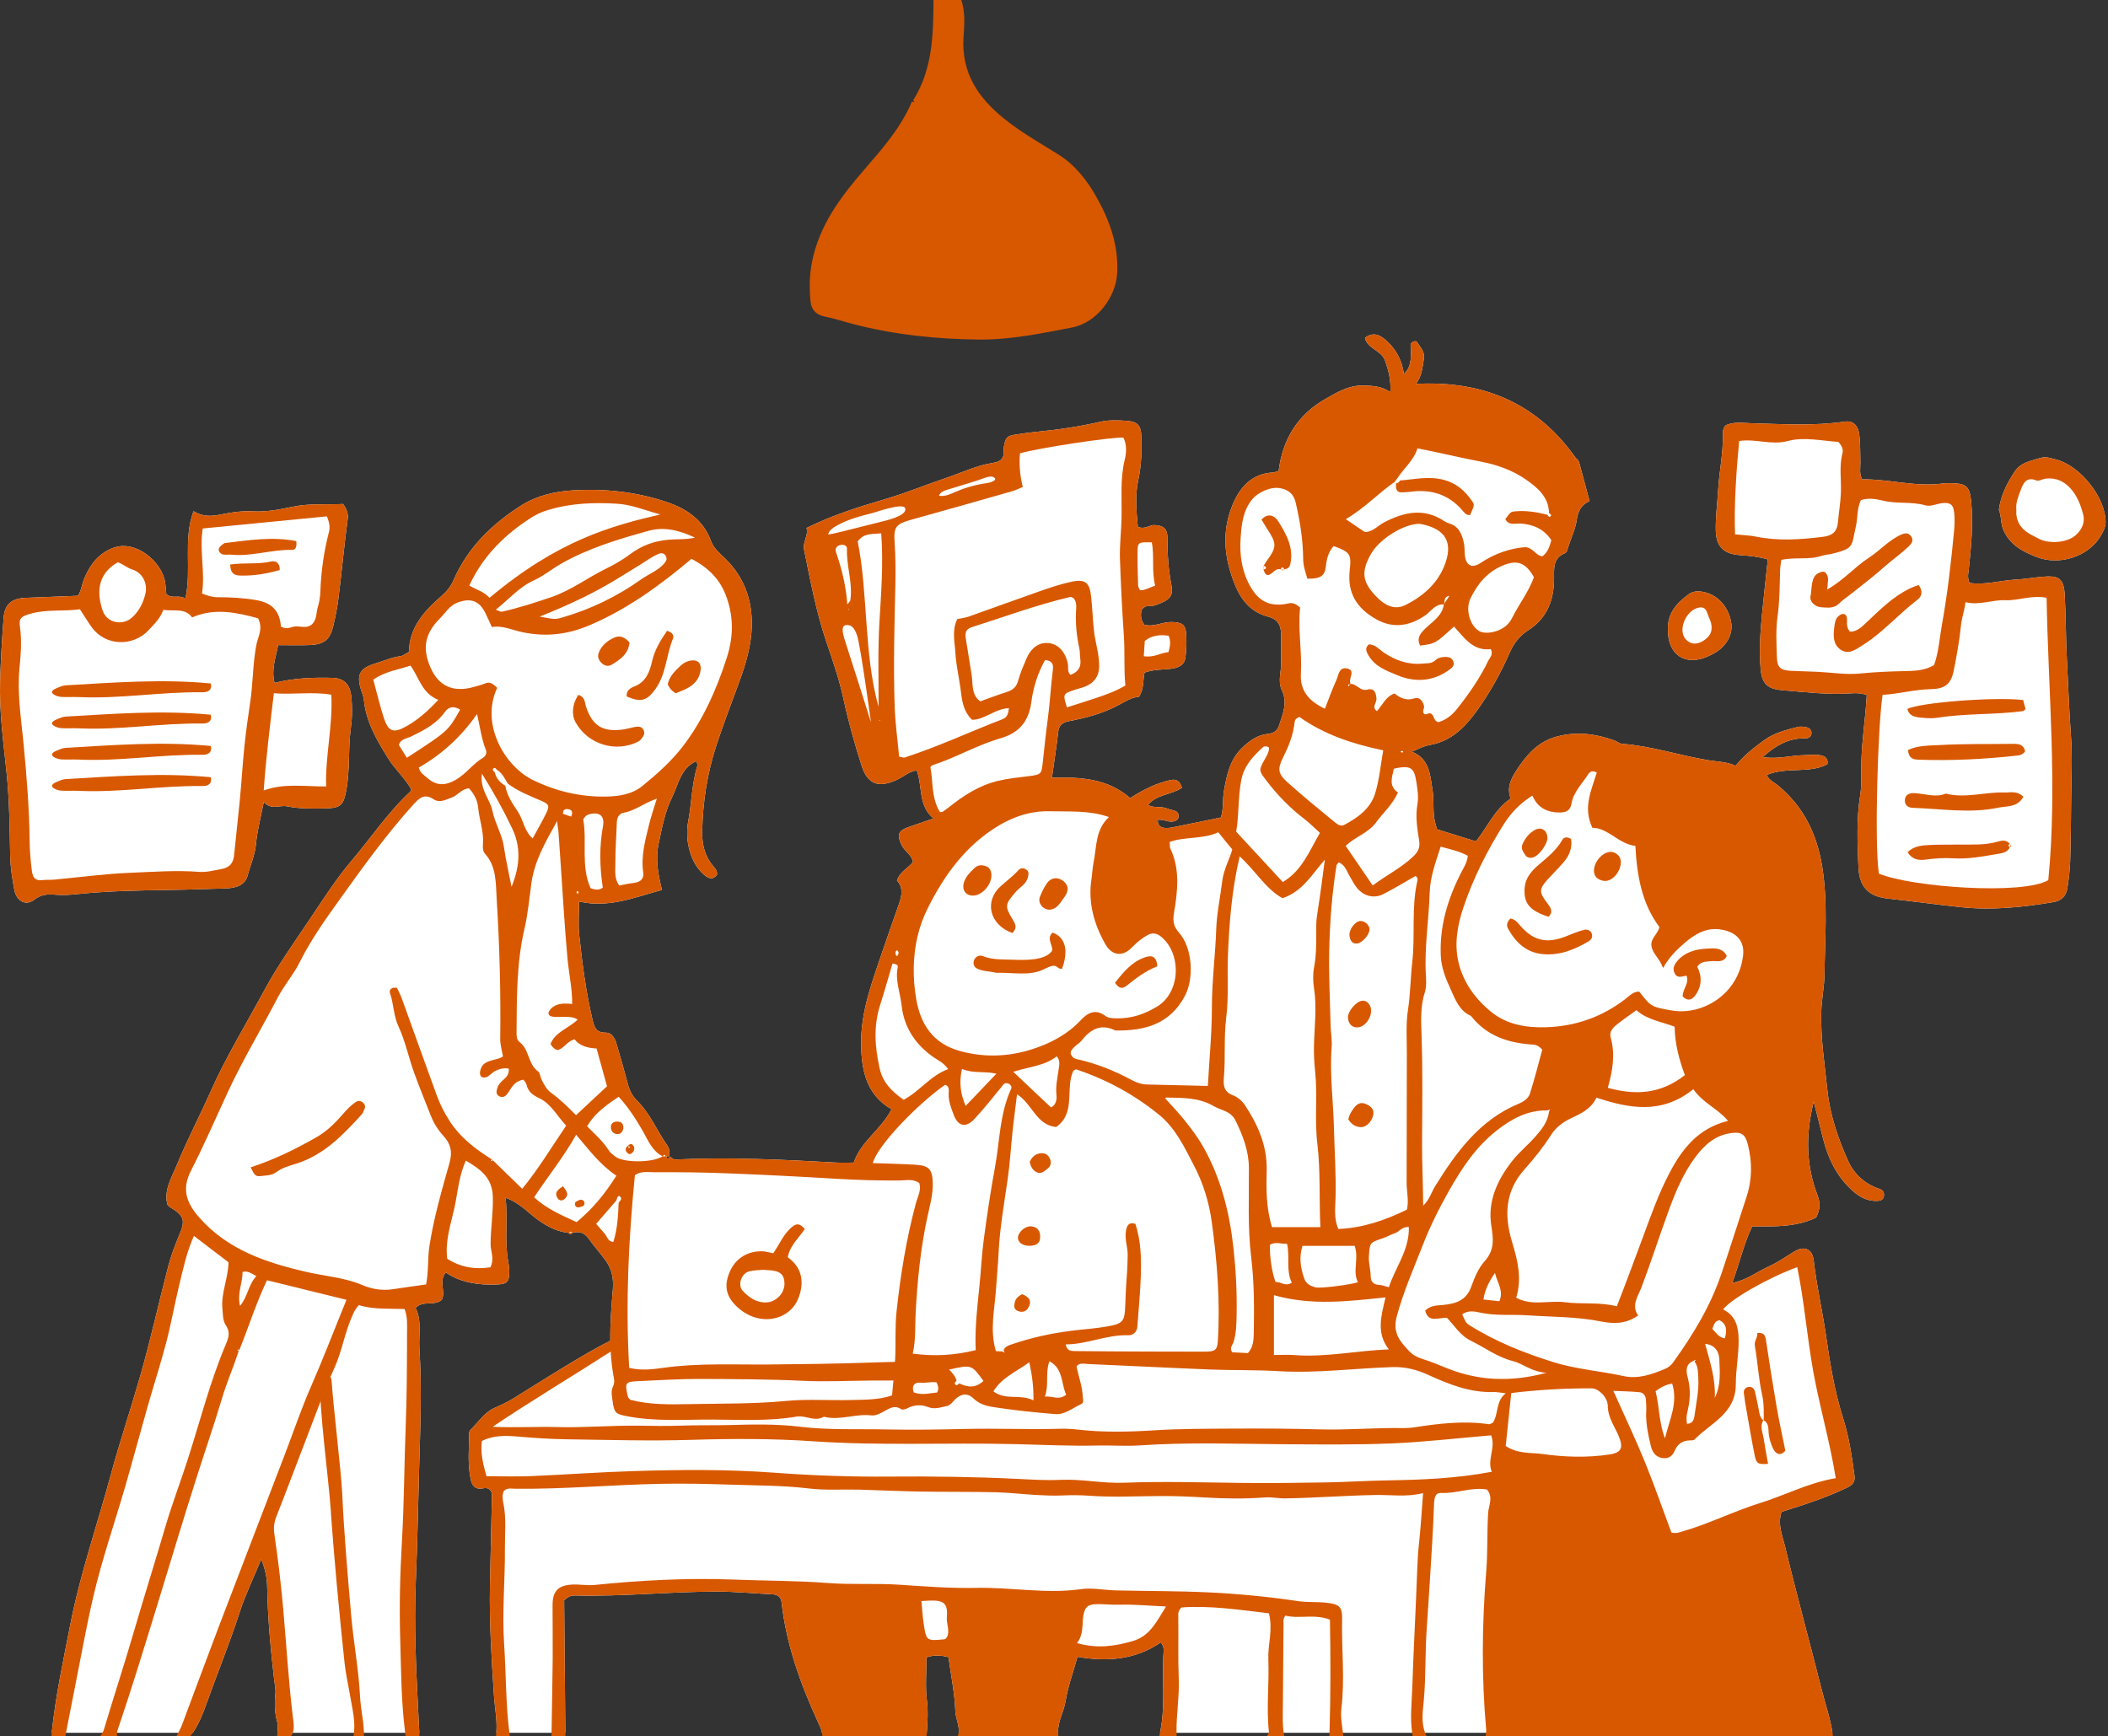 <svg width="607" height="500" viewBox="0 0 607 500" fill="none" xmlns="http://www.w3.org/2000/svg">
<rect x="0" y="0" width="607" height="500" fill="#333333" stroke="none"/>
<g clip-path="url(#clip0_16270_167)">
<path d="M15.87 257.65C13.86 257.48 11.87 257.52 9.89 259.07C7.42 261.01 4.73 259.5 4.12 256.25C3.51 253 3 249.75 2.93 246.39C2.78 238.48 2.72 230.54 1.91 222.68C0.99 213.79 -0.24 204.93 0.04 195.98C0.22 189.93 0.59 183.88 1.05 177.84C1.34 174.05 3.38 172.33 7.24 172.17C12.28 171.96 17.32 171.77 22.44 171.57C23.47 170.01 23.6 168.13 24.31 166.48C25.98 162.61 28.29 159.42 32.55 157.79C38.99 155.32 46.67 161.71 47.57 167.83C47.74 168.96 47.79 170.1 47.88 171.07C49.63 172.62 51.59 171.12 53.38 172.41C55.25 163.97 52.67 155.53 55.72 147.21C58.52 148.95 61.2 148.67 63.97 148.09C66.88 147.48 69.86 147.1 72.85 147.26C76.71 147.47 80.51 146.73 84.19 145.95C89.15 144.9 94.04 145.39 98.82 145.14C99.84 146.7 100.34 147.86 100.11 149.55C99.11 157.1 98.4 164.69 97.47 172.24C97.15 174.88 96.61 177.49 96.01 180.08C95.06 184.21 93.38 185.6 89.12 185.76C86.16 185.87 83.19 185.78 80.07 185.78C79.4 189.49 78.06 192.74 79.05 196.66C84.54 195.27 90.12 195.06 95.71 195.21C98.99 195.3 100.72 197.05 101.11 200.27C101.5 203.5 101.43 206.73 101 209.9C100.21 215.78 100.81 221.73 99.71 227.59C98.93 231.72 98.19 232.68 94.01 232.78C90.21 232.87 86.39 232.96 82.65 232.2C80.47 231.76 78.15 233.4 75.95 230.96C75.08 235.46 74.05 239.28 73.7 243.16C73.41 246.32 72.09 249.11 71.32 252.08C70.57 255 67.79 255.76 64.95 255.84C59.61 255.99 54.26 256.21 48.92 256.28C39.87 256.4 30.84 256.58 21.83 257.52C19.89 257.72 17.89 257.83 15.87 257.65Z" fill="white"/>
<path d="M480.28 181.24C480.12 176.65 482.77 173.69 486.2 171.17C487.18 170.46 488.28 170.21 489.48 170.32C493.93 170.72 497.47 174.12 498.44 178.92C499.22 182.81 496.97 186.58 492.68 188.59C492.4 188.72 492.13 188.86 491.85 188.99C485.28 192 480.16 188.56 480.28 181.24Z" fill="white"/>
<path d="M542.49 344.28C542.39 345.61 541.34 345.83 540.34 345.84C537.74 345.87 535.61 344.8 533.65 343.08C528.96 338.97 526.42 333.7 524.93 327.8C524.13 324.64 523.34 321.47 522.27 317.19C519.8 327.11 520.13 335.76 523.35 344.21C524.19 346.43 524.13 348.31 522.95 350.62C517.41 353.32 511.25 353.25 504.54 353.16C502.18 358.08 500.91 363.68 498.8 369.45C502.95 368.66 505.81 366.3 509.05 364.84C511.76 363.63 514.23 361.9 516.78 360.35C519.52 358.68 521.89 359.69 522.26 362.98C523.07 370.19 524.73 377.26 525.77 384.44C526.94 392.55 528.26 400.7 530.77 408.58C532.46 413.92 533.27 419.49 534.01 425.05C534.25 426.82 533.33 427.7 531.83 428.42C525.77 431.33 519.37 433.36 513 435.38C511.78 438.97 513.25 442.2 513.99 445.27C517.29 459.05 521.07 472.72 524.52 486.47C525.57 490.65 527.02 494.73 527.66 499H334.02C335.59 491.7 334.66 484.27 334.98 476.91C335.03 475.66 335.45 474.26 334.22 472.98C326.93 478 318.73 478.61 310.27 477.12C309.02 481.6 307.5 485.67 306.84 489.87C306.34 492.97 304.5 495.8 304.69 499H276.04C276.33 496.87 275.17 494.87 275.09 492.73C274.89 487.52 273.82 482.35 273.11 477.22C270.82 476.63 268.92 476.55 266.78 477.28C266.78 481.55 266.4 485.7 266.9 489.74C267.29 492.88 267.08 495.92 266.87 499H236.7C236.5 497.86 235.96 496.83 235.49 495.81C230.46 484.83 226.41 473.56 225.06 461.47C224.88 459.87 223.93 459.19 222.39 459.12C216.99 458.85 211.59 458.33 206.19 458.34C192.66 458.36 179.17 459.8 165.62 459.46C164.64 459.43 163.68 459.65 162.45 460.84C162.56 473.27 162.67 486.13 162.79 499H142.92C143.23 495.41 142.47 491.84 142.24 488.31C141.54 477.71 140.88 467.14 141.08 456.52C141.25 447.9 141.45 439.29 141.66 430.68C141.68 429.94 141.47 429.39 141.01 428.97C140.39 428.44 139.73 428.48 139.07 428.61C136.96 429.04 135.94 427.93 135.55 426.06C134.61 421.62 135.05 417.13 135.12 412.65C135.13 412.34 135.26 411.95 135.47 411.75C137.74 409.59 139.4 406.78 142.42 405.44C144.23 404.63 146.05 403.8 147.74 402.76C154.82 398.39 168.16 389.81 175.74 386.11C175.67 381.19 176.06 376.26 176.47 371.36C176.73 368.17 176.19 365.5 174.42 363.03C172.87 360.88 171.07 358.91 169.54 356.74C168.3 354.98 166.79 354.46 164.8 355.06C164.45 355.46 164.1 355.72 163.77 355.06C160.61 354.67 157.96 353.42 155.26 351.54C152.25 349.44 149.77 346.41 145.58 344.92C146.28 351.45 145.21 357.5 146.38 363.52C146.53 364.33 146.63 365.17 146.64 365.99C146.67 369.18 146.06 369.81 142.95 369.91C137.74 370.09 132.72 369.41 128.36 366.44C126.22 368.94 128.45 372.05 127.2 374.34C124.88 376.23 121.77 374.36 119.67 376.65C121.54 380.44 120.52 384.44 120.77 388.35C121.52 399.99 121 411.62 120.68 423.27C120.39 434 120.17 444.73 119.73 455.46C119.59 458.83 119.53 462.2 119.53 465.57C119.53 476.72 120.18 487.86 120.75 499H79.87C79.98 497.99 80.11 496.97 79.86 496.06C79.08 493.27 79.01 490.53 79.3 487.7C79.44 486.41 79.1 485.08 78.95 483.77C77.93 474.91 77.1 466.04 76.94 457.12C76.9 454.55 76.45 452.05 75.22 449.01C72.95 454.54 70.63 459.3 69.01 464.29C66.17 473.09 62.66 481.64 59.56 490.33C58.5 493.34 57.32 496.33 55.52 499H14.9C15.99 488.46 18.23 478.13 20.26 467.74C23.13 453.1 28.02 439.06 31.9 424.72C34.49 415.15 37.66 405.75 40.39 396.22C43.38 385.77 45.71 375.14 48.46 364.62C49.26 361.59 50.37 358.61 51.59 355.72C53.44 351.35 53.1 350.11 48.78 347.51C48.64 347.43 48.55 347.27 48.22 346.92C47.08 342.79 49.45 339.08 50.96 335.4C53.92 328.2 57.56 321.27 60.73 314.15C65.17 304.17 70.9 294.87 76.06 285.28C79.96 278.03 84.81 271.28 89.4 264.42C93.17 258.8 96.83 253.05 101.19 247.92C106.84 241.28 111.7 233.95 118.13 227.98C118.23 227.88 118.24 227.67 118.38 227.24C116.62 224.08 113.71 221.54 111.71 218.3C108.45 213.05 105.4 207.83 104.78 201.52C104.68 200.55 104.26 199.6 103.96 198.65C102.59 194.25 103.59 192.41 108.16 191.04C110.52 190.33 112.79 189.29 115.29 188.97C116.05 188.87 116.75 188.25 117.77 187.72C117.82 180.74 122.15 175.97 127.1 171.66C128.66 170.31 129.81 168.89 130.63 167C134.69 157.67 141.68 150.89 150.11 145.55C154.64 142.68 159.88 141.49 165.19 141.2C174.21 140.69 183.11 141.62 191.73 144.49C197.62 146.44 202.47 149.62 204.72 155.78C205.5 157.91 207.19 159.28 208.74 160.78C214.75 166.61 217 173.9 216.39 182.02C215.98 187.64 214.14 193.01 212.16 198.29C210.13 203.71 208.1 209.14 206.29 214.64C203.65 222.68 202.36 231 202.2 239.46C202.13 242.97 202.85 246.37 205.19 249.21C205.81 249.96 206.62 250.66 206.45 251.92C205.5 253.28 204.22 253.11 203.1 252.21C200.18 249.86 198.76 246.56 198.14 243.01C197.77 240.91 197.78 238.63 198.17 236.54C199.19 231.18 199.17 225.64 200.86 220.39C200.94 220.15 200.67 219.8 200.46 219.2C195.94 221.27 195.37 225.9 193.53 229.59C191.44 233.78 190.63 238.4 189.66 242.92C188.72 247.31 189.45 251.73 190.62 256.27C182.72 258.41 175.22 261.6 166.74 259.6C166.74 263.05 166.46 266.22 166.79 269.31C167.66 277.37 168.68 285.41 170.54 293.32C171.08 295.61 171.46 297.42 174.46 297.37C176.02 297.35 177.01 298.86 177.45 300.34C178.63 304.27 179.73 308.22 180.79 312.19C181.27 314.01 182.06 315.6 183.4 316.92C187.23 320.7 189.21 325.73 192.25 330.04C192.88 330.92 192.68 331.96 192.74 332.94C192.45 332.93 192.16 332.96 191.88 333.03C192.12 333.85 192.43 333.91 192.85 333.06C193.42 333.34 193.78 333.95 194.55 333.91C209.99 333.17 225.4 333.95 240.81 334.79C242.39 334.88 243.97 334.8 245.84 334.8C247.83 328.74 253.73 325.31 256.72 319.43C249.53 315.32 248.08 308.35 247.96 300.87C247.8 291.04 251.4 282.04 254.46 272.94C255.89 268.72 257.39 264.53 258.86 260.32C259.71 257.91 260.13 255.54 258.28 253.57C259.12 250.98 261.5 250.06 262.9 248.23C262.52 246.12 260.45 245.16 259.6 243.33C258.22 240.39 258.58 239.24 261.67 238.16C263.99 237.35 266.32 236.55 268.82 235.69C264.31 232.05 265.7 226.48 263.97 221.84C261.57 222.23 259.99 223.8 258.08 224.65C252.86 226.99 249.78 225.81 248.06 220.38C246.07 214.11 244.28 207.78 242.89 201.32C241.69 195.7 239.77 190.22 237.93 184.76C235.01 176.13 233.34 167.21 231.54 158.32C231.07 155.99 232.86 154.28 232.25 152.04C239.74 148.31 247.52 145.91 255.24 143.63C261.13 141.89 266.75 139.54 272.54 137.6C277.02 136.09 281.33 133.98 286.06 133.28C288.04 132.98 289.09 132.1 289.03 130.05C289.01 129.55 289.01 129.04 289.09 128.55C289.5 126.01 290.03 125.49 292.53 125.13C294.5 124.84 296.47 124.54 298.45 124.35C304.66 123.75 310.81 122.86 316.91 121.45C319.29 120.91 321.88 121.02 324.35 121.18C327.44 121.38 328.54 122.43 328.65 125.56C328.8 129.84 328.68 134.06 327.74 138.36C326.79 142.75 327.24 147.42 327.64 151.72C329.79 152.57 330.98 151.12 332.51 151.21C334.93 151.34 336.16 152.24 336.16 154.78C336.15 159.38 336.42 163.94 337.3 168.48C337.84 171.23 337.09 172.42 334.52 173.57C333.62 173.97 332.67 174.32 331.71 174.52C330.93 174.69 330.05 174.07 328.83 175.47C328.46 176.51 328.23 178.19 329.49 179.89C332.18 180.68 334.62 179.1 337.24 179.13C340.24 179.17 341.37 179.73 341.56 182.55C341.71 184.84 341.65 187.2 341.33 189.47C341.05 191.48 339.35 192.3 337.48 192.55C334.9 192.9 332.25 192.7 329.57 193.7C329.07 195.83 329.5 198.26 327.98 200.66C325.92 200.77 323.96 202.03 321.94 203.11C317.5 205.48 312.7 206.74 307.82 207.67C305.9 208.04 304.92 208.82 304.7 210.85C304.24 215.06 303.56 219.25 302.9 223.97C311.07 223.72 319.01 224.17 325.43 229.84C329.25 227.36 332.92 225.58 336.96 224.66C338.74 224.25 339.77 224.89 340.34 226.87C337.29 228.9 333.06 228.75 330.57 231.78C332.11 232.81 334.28 232.07 336.13 232.85C336.9 233.17 337.76 233.25 338.51 233.59C339.14 233.88 339.49 234.53 339.37 235.24C339.26 235.93 338.79 236.32 338.06 236.52C336.54 236.93 335.2 235.88 333.38 236.09C333.34 237.45 333.91 238.25 335.23 238.41C336.04 238.5 336.9 238.41 337.7 238.25C342.22 237.35 346.73 236.41 351.55 235.42C352.38 232.99 351.99 230.31 352.44 227.75C353.24 223.17 354.15 218.68 357.78 215.25C359.9 213.25 362.17 211.62 365.08 211.34C366.86 211.17 367.85 210.37 368.35 208.8C369.41 205.51 370.82 202.35 369.09 198.72C367.86 196.14 369.02 193.23 368.92 190.47C368.82 187.81 368.98 185.14 368.89 182.48C368.8 179.97 367.95 178.31 365.04 177.54C360.48 176.35 357.56 173.13 355.71 168.64C352.46 160.8 351.66 152.97 355.05 145.07C357.16 140.14 360.53 136.44 366.42 136.07C367.06 136.03 367.69 135.76 368.18 135.64C369.36 126.37 373.71 119.39 381.74 114.84C385.04 112.97 388.28 110.98 392.33 111.03C395.09 111.07 397.77 111.14 400.34 112.93C400.58 109.4 399.81 106.63 398.82 103.83C397.75 100.8 393.76 100.5 393.04 97.29C395.58 95.38 397.58 96.57 399.43 98.3C402.05 100.75 403.67 103.76 404.26 107.65C406.38 105.77 406.2 103.45 406.31 101.25C406.35 100.6 406.13 99.94 406.18 99.29C406.25 98.48 407.71 97.89 408.07 98.53C408.92 100.03 410.37 101.23 410 103.36C409.58 105.82 409.48 108.33 407.69 110.55C427.11 109.53 442.65 116.09 453.8 131.97C454.43 132.31 454.64 132.92 454.82 133.55C455.77 137.05 456.71 140.56 457.71 144.28C455.33 145.39 454.39 147.16 454.03 149.69C453.64 152.42 452.35 155.02 451.51 157.69C451.31 158.34 451.22 159.06 450.55 159.34C447.34 160.68 447.45 163.36 447.49 166.21C447.57 172.52 445.59 178.01 440.02 181.52C437.48 183.13 435.85 185.38 434.74 187.91C432.07 193.98 428.88 199.72 424.98 205.07C421.58 209.72 417.63 213.54 411.59 214.56C409.86 214.85 408.23 215.8 406.49 216.47C411.7 218.47 411.81 223.27 412.5 227.52C412.97 230.42 412.53 233.46 413.13 236.4C413.29 237.19 413.56 237.96 413.8 238.82C417.51 239.97 421.12 241.09 425 242.3C428.29 238.25 430.3 233.15 434.99 229.97C433.87 226.93 434.95 224.5 436.55 222.02C439.51 217.45 442.79 213.55 448.4 212.08C454.09 210.59 459.52 211.3 464.89 213.25C465.64 213.52 466.27 214.14 467.14 214.21C475.58 214.84 483.63 217.57 491.93 218.93C494.53 219.36 497.21 219.35 499.77 220.52C502.26 217.45 505.12 215.25 508.05 213.12C510.93 211.03 514.31 210.2 517.66 209.35C518.43 209.15 519.33 209.28 520.13 209.43C521 209.6 521.66 210.21 521.62 211.16C521.57 212.15 520.76 212.64 519.9 212.62C515.19 212.51 511.46 214.53 507.56 218.03C512.01 218.7 515.66 217.53 519.35 217.48C521.01 217.45 522.67 217.16 524.31 217.52C525.54 217.79 526.49 218.4 526.19 220.08C520.89 222.88 514.57 220.72 508.71 223.17C509.41 224.74 510.81 225.26 511.88 226.13C519.35 232.24 523.22 240.26 524.72 249.69C526.36 259.95 525.49 270.22 525.37 280.48C525.33 284.05 524.55 287.61 524.44 291.24C524.2 298.91 525.42 306.43 526.2 313.99C526.94 321.09 529.29 327.92 532.21 334.4C533.85 338.02 536.89 340.89 540.86 342.25C542.01 342.64 542.58 343.1 542.49 344.28Z" fill="white"/>
<path d="M596.32 211.71C596.79 217.93 596.44 224.22 596.39 230.47C596.34 236.3 596.29 242.13 596.11 247.95C596.02 250.58 595.71 253.22 595.29 255.82C594.95 257.93 593.64 259.38 591.43 259.75C582.66 261.23 573.9 262.18 564.95 261.27C557.86 260.55 550.82 259.54 543.74 258.78C539 258.27 535.41 256.31 535.14 249.75C534.85 242.83 534.54 235.85 535.65 228.93C535.99 226.81 536 224.62 535.96 222.46C535.82 215 537.11 207.65 537.54 200.16C536.17 199.64 534.72 199.54 533.22 199.65C526.58 200.15 520 199.31 513.41 198.79C509 198.43 507.37 196.98 506.98 192.72C506.51 187.5 506.87 182.25 507.36 177.04C507.87 171.8 508.46 166.57 509.04 161.09C506.27 160.3 503.71 160.05 501.12 159.87C496.34 159.54 494.17 157.48 494.06 152.77C493.97 148.81 494.53 144.85 494.76 140.91C495.07 135.62 496.24 130.4 496.09 125.08C496.07 124.26 496.14 123.42 496.87 122.52C499.16 121.36 501.96 121.82 504.43 121.89C513.39 122.13 522.32 122.71 531.24 121.41C533.52 121.08 535.06 122.43 535.4 125.3C535.72 127.94 535.63 130.62 535.7 133.28C535.73 134.74 535.32 136.24 536.19 138.04C543.9 137.92 551.57 140.31 559.48 139.23C560.3 139.12 561.14 139.15 561.98 139.16C566.22 139.2 567.19 140.18 567.59 144.3C568.23 150.88 567.6 157.4 566.92 163.93C566.8 165.08 566.4 166.21 567.14 167.88C571.75 168.52 576.1 167.14 580.51 166.9C582.97 166.77 585.41 166.34 587.86 166.11C592.96 165.63 594.28 166.58 594.55 171.47C594.88 177.51 594.83 183.56 595.15 189.6C595.55 196.97 595.77 204.34 596.32 211.71Z" fill="white"/>
<path d="M606.31 150.42C606.3 151.8 605.54 153.29 604.78 154.52C601.2 160.34 593 162.91 586.56 160.44C582.48 158.88 578.81 156.98 576.89 152.64C576.05 150.74 576.38 148.7 575.58 146.83C576.1 142.71 577.95 139.05 580.24 135.65C581.91 133.18 584.78 132.73 587.47 131.9C589.11 131.4 590.43 131.94 591.78 132.26C598.89 133.93 606.35 143.22 606.31 150.42Z" fill="white"/>
<path d="M540.86 342.25C536.89 340.89 533.85 338.02 532.21 334.4C529.29 327.92 526.94 321.09 526.2 313.99C525.42 306.43 524.2 298.91 524.44 291.24C524.55 287.61 525.33 284.05 525.37 280.48C525.49 270.22 526.36 259.95 524.72 249.69C523.22 240.26 519.35 232.24 511.88 226.13C510.81 225.26 509.41 224.74 508.71 223.17C514.57 220.72 520.89 222.88 526.19 220.08C526.49 218.4 525.54 217.79 524.31 217.52C522.67 217.16 521.01 217.45 519.35 217.48C515.66 217.53 512.01 218.7 507.56 218.03C511.46 214.53 515.19 212.51 519.9 212.62C520.76 212.64 521.57 212.15 521.62 211.16C521.66 210.21 521 209.6 520.13 209.43C519.33 209.28 518.43 209.15 517.66 209.35C514.31 210.2 510.93 211.03 508.05 213.12C505.12 215.25 502.26 217.45 499.77 220.52C497.21 219.35 494.53 219.36 491.93 218.93C483.63 217.57 475.58 214.84 467.14 214.21C466.27 214.14 465.64 213.52 464.89 213.25C459.52 211.3 454.09 210.59 448.4 212.08C442.79 213.55 439.51 217.45 436.55 222.02C434.95 224.5 433.87 226.93 434.99 229.97C430.3 233.15 428.29 238.25 425 242.3C421.12 241.09 417.51 239.97 413.8 238.82C413.56 237.96 413.29 237.19 413.13 236.4C412.53 233.46 412.97 230.42 412.5 227.52C411.81 223.27 411.7 218.47 406.49 216.47C408.23 215.8 409.86 214.85 411.59 214.56C417.63 213.54 421.58 209.72 424.98 205.07C428.88 199.72 432.07 193.98 434.74 187.91C435.85 185.38 437.48 183.13 440.02 181.52C445.59 178.01 447.57 172.52 447.49 166.21C447.45 163.36 447.34 160.68 450.55 159.34C451.22 159.06 451.31 158.34 451.51 157.69C452.35 155.02 453.64 152.42 454.03 149.69C454.39 147.16 455.33 145.39 457.71 144.28C456.71 140.56 455.77 137.05 454.82 133.55C454.64 132.92 454.43 132.31 453.8 131.97C442.65 116.09 427.11 109.53 407.69 110.55C409.48 108.33 409.58 105.82 410 103.36C410.37 101.23 408.92 100.03 408.07 98.53C407.71 97.89 406.25 98.48 406.18 99.29C406.13 99.94 406.35 100.6 406.31 101.25C406.2 103.45 406.38 105.77 404.26 107.65C403.67 103.76 402.05 100.75 399.43 98.3C397.58 96.57 395.58 95.38 393.04 97.29C393.76 100.5 397.75 100.8 398.82 103.83C399.81 106.63 400.58 109.4 400.34 112.93C397.77 111.14 395.09 111.07 392.33 111.03C388.28 110.98 385.04 112.97 381.74 114.84C373.71 119.39 369.36 126.37 368.18 135.64C367.69 135.76 367.06 136.03 366.42 136.07C360.53 136.44 357.16 140.14 355.05 145.07C351.66 152.97 352.46 160.8 355.71 168.64C357.56 173.13 360.48 176.35 365.04 177.54C367.95 178.31 368.8 179.97 368.89 182.48C368.98 185.14 368.82 187.81 368.92 190.47C369.02 193.23 367.86 196.14 369.09 198.72C370.82 202.35 369.41 205.51 368.35 208.8C367.85 210.37 366.86 211.17 365.08 211.34C362.17 211.62 359.9 213.25 357.78 215.25C354.15 218.68 353.24 223.17 352.44 227.75C351.99 230.31 352.38 232.99 351.55 235.42C346.73 236.41 342.22 237.35 337.7 238.25C336.9 238.41 336.04 238.5 335.23 238.41C333.91 238.25 333.34 237.45 333.38 236.09C335.2 235.88 336.54 236.93 338.06 236.52C338.79 236.32 339.26 235.93 339.37 235.24C339.49 234.53 339.14 233.88 338.51 233.59C337.76 233.25 336.9 233.17 336.13 232.85C334.28 232.07 332.11 232.81 330.57 231.78C333.06 228.75 337.29 228.9 340.34 226.87C339.77 224.89 338.74 224.25 336.96 224.66C332.92 225.58 329.25 227.36 325.43 229.84C319.01 224.17 311.07 223.72 302.9 223.97C303.56 219.25 304.24 215.06 304.7 210.85C304.92 208.82 305.9 208.04 307.82 207.67C312.7 206.74 317.5 205.48 321.94 203.11C323.96 202.03 325.92 200.77 327.98 200.66C329.5 198.26 329.07 195.83 329.57 193.7C332.25 192.7 334.9 192.9 337.48 192.55C339.35 192.3 341.05 191.48 341.33 189.47C341.65 187.2 341.71 184.84 341.56 182.55C341.37 179.73 340.24 179.17 337.24 179.13C334.62 179.1 332.18 180.68 329.49 179.89C328.23 178.19 328.46 176.51 328.83 175.47C330.05 174.07 330.93 174.69 331.71 174.52C332.67 174.32 333.62 173.97 334.52 173.57C337.09 172.42 337.84 171.23 337.3 168.48C336.42 163.94 336.15 159.38 336.16 154.78C336.16 152.24 334.93 151.34 332.51 151.21C330.98 151.12 329.79 152.57 327.64 151.72C327.24 147.42 326.79 142.75 327.74 138.36C328.68 134.06 328.8 129.84 328.65 125.56C328.54 122.43 327.44 121.38 324.35 121.18C321.88 121.02 319.29 120.91 316.91 121.45C310.81 122.86 304.66 123.75 298.45 124.35C296.47 124.54 294.5 124.84 292.53 125.13C290.03 125.49 289.5 126.01 289.09 128.55C289.01 129.04 289.01 129.55 289.03 130.05C289.09 132.1 288.04 132.98 286.06 133.28C281.33 133.98 277.02 136.09 272.54 137.6C266.75 139.54 261.13 141.89 255.24 143.63C247.52 145.91 239.74 148.31 232.25 152.04C232.86 154.28 231.07 155.99 231.54 158.32C233.34 167.21 235.01 176.13 237.93 184.76C239.77 190.22 241.69 195.7 242.89 201.32C244.28 207.78 246.07 214.11 248.06 220.38C249.78 225.81 252.86 226.99 258.08 224.65C259.99 223.8 261.57 222.23 263.97 221.84C265.7 226.48 264.31 232.05 268.82 235.69C266.32 236.55 263.99 237.35 261.67 238.16C258.58 239.24 258.22 240.39 259.6 243.33C260.45 245.16 262.52 246.12 262.9 248.23C261.5 250.06 259.12 250.98 258.28 253.57C260.13 255.54 259.71 257.91 258.86 260.32C257.39 264.53 255.89 268.72 254.46 272.94C251.4 282.04 247.8 291.04 247.96 300.87C248.08 308.35 249.53 315.32 256.72 319.43C253.73 325.31 247.83 328.74 245.84 334.8C243.97 334.8 242.39 334.88 240.81 334.79C225.4 333.95 209.99 333.17 194.55 333.91C193.78 333.95 193.42 333.34 192.85 333.06C192.43 333.91 192.12 333.85 191.88 333.03C192.16 332.96 192.45 332.93 192.74 332.94C192.68 331.96 192.88 330.92 192.25 330.04C189.21 325.73 187.23 320.7 183.4 316.92C182.06 315.6 181.27 314.01 180.79 312.19C179.73 308.22 178.63 304.27 177.45 300.34C177.01 298.86 176.02 297.35 174.46 297.37C171.46 297.42 171.08 295.61 170.54 293.32C168.68 285.41 167.66 277.37 166.79 269.31C166.46 266.22 166.74 263.05 166.74 259.6C175.22 261.6 182.72 258.41 190.62 256.27C189.45 251.73 188.72 247.31 189.66 242.92C190.63 238.4 191.44 233.78 193.53 229.59C195.37 225.9 195.94 221.27 200.46 219.2C200.67 219.8 200.94 220.15 200.86 220.39C199.17 225.64 199.19 231.18 198.17 236.54C197.78 238.63 197.77 240.91 198.14 243.01C198.76 246.56 200.18 249.86 203.1 252.21C204.22 253.11 205.5 253.28 206.45 251.92C206.62 250.66 205.81 249.96 205.19 249.21C202.85 246.37 202.13 242.97 202.2 239.46C202.36 231 203.65 222.68 206.29 214.64C208.1 209.14 210.13 203.71 212.16 198.29C214.14 193.01 215.98 187.64 216.39 182.02C217 173.9 214.75 166.61 208.74 160.78C207.19 159.28 205.5 157.91 204.72 155.78C202.47 149.62 197.62 146.44 191.73 144.49C183.11 141.62 174.21 140.69 165.19 141.2C159.88 141.49 154.64 142.68 150.11 145.55C141.68 150.89 134.69 157.67 130.63 167C129.81 168.89 128.66 170.31 127.1 171.66C122.15 175.97 117.82 180.74 117.77 187.72C116.75 188.25 116.05 188.87 115.29 188.97C112.79 189.29 110.52 190.33 108.16 191.04C103.59 192.41 102.59 194.25 103.96 198.65C104.26 199.6 104.68 200.55 104.78 201.52C105.4 207.83 108.45 213.05 111.71 218.3C113.71 221.54 116.62 224.08 118.38 227.24C118.24 227.67 118.23 227.88 118.13 227.98C111.7 233.95 106.84 241.28 101.19 247.92C96.83 253.05 93.17 258.8 89.4 264.42C84.81 271.28 79.96 278.03 76.06 285.28C70.9 294.87 65.17 304.17 60.73 314.15C57.56 321.27 53.92 328.2 50.96 335.4C49.45 339.08 47.08 342.79 48.22 346.92C48.55 347.27 48.64 347.43 48.78 347.51C53.1 350.11 53.44 351.35 51.59 355.72C50.37 358.61 49.26 361.59 48.46 364.62C45.71 375.14 43.38 385.77 40.39 396.22C37.66 405.75 34.49 415.15 31.9 424.72C28.02 439.06 23.13 453.1 20.26 467.74C18.23 478.13 15.99 488.46 14.9 499C14.86 499.33 14.83 499.67 14.8 500H18.8C18.8 500 18.8 500 18.81 500C18.87 499.67 18.94 499.33 19 499C19.85 494.64 20.69 490.31 21.56 485.96C23.31 477.23 24.85 468.44 26.87 459.79C29.37 449.04 33.02 438.56 36.1 427.94C38.3 420.32 40.34 412.65 42.52 405.01C44.28 398.83 46.27 392.72 47.89 386.51C49.33 380.98 50.32 375.34 51.67 369.79C52.8 365.16 53.79 360.46 55.84 355.91C59.39 358.62 62.64 361.09 65.79 363.5C65.74 368.16 63.59 372.35 64.05 376.93C64.22 378.59 64.1 380.29 65.08 381.73C66.24 383.46 65.94 384.98 65.15 386.85C60.55 397.63 57.69 409 54.11 420.13C52.01 426.68 49.52 433.16 47.58 439.78C44.62 449.89 41.44 459.94 38.5 470.05C35.79 479.36 32.76 488.57 29.99 497.85C29.87 498.27 29.71 498.65 29.51 499C29.32 499.36 29.08 499.69 28.8 500H33.8C33.66 499.65 33.64 499.33 33.68 499C33.73 498.55 33.91 498.11 34.07 497.62C38.04 485.89 41.65 474.04 45.29 462.21C49.08 449.88 52.77 437.49 56.7 425.21C59.1 417.67 61.69 410.15 63.96 402.58C65.35 397.96 67.27 393.59 68.74 389.05C68.64 388.95 68.43 388.84 68.44 388.76C68.47 388.47 68.64 388.52 68.86 388.92C71.57 382.24 73.71 375.34 76.88 368.68C84.7 370.61 92.16 372.44 99.77 374.31C96.33 382.71 93.16 391.05 89.58 399.23C86.73 405.73 84.46 412.49 81.91 419.12C75.48 435.91 69.01 452.69 62.6 469.49C59.13 478.6 55.79 487.76 52.35 496.88C52.07 497.61 51.7 498.3 51.33 499C51.15 499.33 50.97 499.66 50.8 500H54.8C55.05 499.67 55.29 499.34 55.52 499C57.32 496.33 58.5 493.34 59.56 490.33C62.66 481.64 66.17 473.09 69.01 464.29C70.63 459.3 72.95 454.54 75.22 449.01C76.45 452.05 76.9 454.55 76.94 457.12C77.1 466.04 77.93 474.91 78.95 483.77C79.1 485.08 79.44 486.41 79.3 487.7C79.01 490.53 79.08 493.27 79.86 496.06C80.11 496.97 79.98 497.99 79.87 499C79.84 499.33 79.81 499.67 79.8 500H83.8C84.03 499.67 84.2 499.34 84.32 499C84.82 497.6 84.53 496.1 84.36 494.67C83.07 484.18 82.47 473.62 81.53 463.09C80.89 456.02 80.07 448.95 79.02 441.92C78.74 439.99 78.9 438.44 79.6 436.68C82.56 429.18 85.37 421.62 88.28 414.09C89.64 410.57 90.95 407.03 92.32 403.51C92.32 403.5 92.32 403.5 92.32 403.5C93.22 401.17 94.14 398.85 95.13 396.56C95.5 395.69 95.89 394.82 96.28 393.96C98.49 389.1 99.25 383.81 101.42 378.97C101.9 377.89 102.33 376.86 103.37 375.84C107.52 377.16 111.97 376.79 116.5 376.97C117.43 379.35 117.21 381.7 117.21 383.95C117.19 392.88 117.17 401.82 116.82 410.74C116.39 421.8 116.38 432.88 115.73 443.91C115.18 453.42 114.96 462.94 115.25 472.4C115.51 481.26 115.53 490.17 116.67 499C116.71 499.33 116.75 499.67 116.8 500H120.8C120.78 499.67 120.77 499.33 120.75 499C120.18 487.86 119.53 476.72 119.53 465.57C119.53 462.2 119.59 458.83 119.73 455.46C120.17 444.73 120.39 434 120.68 423.27C121 411.62 121.52 399.99 120.77 388.35C120.52 384.44 121.54 380.44 119.67 376.65C121.77 374.36 124.88 376.23 127.2 374.34C128.45 372.05 126.22 368.94 128.36 366.44C132.72 369.41 137.74 370.09 142.95 369.91C146.06 369.81 146.67 369.18 146.64 365.99C146.63 365.17 146.53 364.33 146.38 363.52C145.21 357.5 146.28 351.45 145.58 344.92C149.77 346.41 152.25 349.44 155.26 351.54C157.96 353.42 160.61 354.67 163.77 355.06C163.78 355.07 163.8 355.07 163.81 355.07C163.85 355.03 163.88 354.99 163.91 354.95C164.19 354.66 164.45 354.59 164.72 354.96C164.75 354.99 164.77 355.02 164.79 355.06H164.8C166.79 354.46 168.3 354.98 169.54 356.74C171.07 358.91 172.87 360.88 174.42 363.03C176.19 365.5 176.73 368.17 176.47 371.36C176.06 376.26 175.67 381.19 175.74 386.11C168.16 389.81 154.82 398.39 147.74 402.76C146.05 403.8 144.23 404.63 142.42 405.44C139.4 406.78 137.74 409.59 135.47 411.75C135.26 411.95 135.13 412.34 135.12 412.65C135.05 417.13 134.61 421.62 135.55 426.06C135.94 427.93 136.96 429.04 139.07 428.61C139.73 428.48 140.39 428.44 141.01 428.97C141.47 429.39 141.68 429.94 141.66 430.68C141.45 439.29 141.25 447.9 141.08 456.52C140.88 467.14 141.54 477.71 142.24 488.31C142.47 491.84 143.23 495.41 142.92 499C142.89 499.33 142.85 499.67 142.8 500H146.8C146.75 499.67 146.71 499.33 146.67 499C145.61 490.51 145.73 481.94 145.16 473.42C144.55 464.18 145.46 454.94 145.39 445.71C145.36 441.44 145.84 437.13 144.94 432.88C144.7 431.75 144.58 430.6 145.03 429.46C145.91 428.4 147.13 428.7 148.26 428.72C162.14 428.88 175.96 427.6 189.82 427.31C196.65 427.17 203.49 427.31 210.31 427.54C217.87 427.8 225.42 427.74 232.97 428.65C237.67 429.22 242.49 428.86 247.25 428.98C253.13 429.13 259 429.43 264.88 429.53C272.13 429.66 279.38 429.56 286.63 429.73C290.54 429.82 294.44 430.29 298.34 430.51C300.82 430.65 303.31 430.77 305.79 430.66C308.39 430.54 310.96 430.54 313.56 430.73C320.44 431.23 327.33 430.85 334.22 430.82C338.34 430.81 342.48 430.96 346.6 431.22C352.46 431.58 358.33 431.67 364.16 431.23C366.18 431.07 368.07 431.53 370.04 431.5C378.75 431.36 387.42 430.67 396.13 430.52C400.53 430.44 404.98 431.18 409.78 429.98C409.39 434.95 409.12 439.69 408.61 444.41C408.32 447.05 408.17 449.68 408.08 452.34C407.68 463.55 407.03 474.75 406.67 485.97C406.53 490.3 405.99 494.66 406.63 499C406.68 499.33 406.74 499.67 406.8 500H410.8C410.63 499.67 410.48 499.34 410.36 499C409.19 495.99 409.7 492.79 409.98 489.73C410.6 482.96 410.35 476.16 410.8 469.39C411.13 464.35 411.49 459.32 411.79 454.28C412.22 447.25 412.69 440.22 412.93 433.18C412.99 431.45 413.23 429.85 414.99 429.93C419.47 430.15 423.78 428.15 428.18 428.95C430.08 431.17 428.64 433.59 428.51 435.66C428.17 441.29 428.41 446.93 427.96 452.53C426.73 467.7 426.58 482.86 427.94 498.02C427.97 498.34 427.95 498.67 427.91 499C427.87 499.34 427.82 499.67 427.8 500H527.8C527.76 499.67 527.71 499.33 527.66 499C527.02 494.73 525.57 490.65 524.52 486.47C521.07 472.72 517.29 459.05 513.99 445.27C513.25 442.2 511.78 438.97 513 435.38C519.37 433.36 525.77 431.33 531.83 428.42C533.33 427.7 534.25 426.82 534.01 425.05C533.27 419.49 532.46 413.92 530.77 408.58C528.26 400.7 526.94 392.55 525.77 384.44C524.73 377.26 523.07 370.19 522.26 362.98C521.89 359.69 519.52 358.68 516.78 360.35C514.23 361.9 511.76 363.63 509.05 364.84C505.81 366.3 502.95 368.66 498.8 369.45C500.91 363.68 502.18 358.08 504.54 353.16C511.25 353.25 517.41 353.32 522.95 350.62C524.13 348.31 524.19 346.43 523.35 344.21C520.13 335.76 519.8 327.11 522.27 317.19C523.34 321.47 524.13 324.64 524.93 327.8C526.42 333.7 528.96 338.97 533.65 343.08C535.61 344.8 537.74 345.87 540.34 345.84C541.34 345.83 542.39 345.61 542.49 344.28C542.58 343.1 542.01 342.64 540.86 342.25ZM453.5 132.19C453.53 132.16 453.57 132.14 453.61 132.13C453.53 132.23 453.45 132.33 453.37 132.43C453.41 132.35 453.43 132.24 453.5 132.19ZM329.63 184.6C331.66 182.91 333.98 182.74 336.48 183.06C337.23 184.69 336.94 186.08 336.46 187.8C334.23 187.97 332.29 189.45 329.36 188.97C329.46 187.3 329.54 186 329.63 184.6ZM327.56 158.76C327.61 156.16 327.84 156.08 331.66 156.19C332.46 160.19 331.55 164.35 332.63 168.64C330.85 169.25 329.74 170.02 328.28 169.97C328.09 169.55 327.74 169.12 327.73 168.68C327.63 165.38 327.5 162.07 327.56 158.76ZM433.03 237.34C435.02 234.2 437.65 231.33 441.25 229.12C442.86 232.83 445.76 234.02 449.31 233.98C450.98 233.97 452.18 233.35 452.49 231.5C453.07 228.06 455.59 225.69 457.37 222.91C457.78 222.27 458.55 221.72 459.8 222.51C458.25 227.51 455.74 232.59 458.52 238.38C463.12 238.42 465.99 243.02 470.91 243.6C471.35 252.09 472.74 260.16 477.83 266.97C477.37 269.04 475.21 270.21 475.54 272.43C475.89 274.72 477.86 275.89 478.87 278.76C480.83 275.34 482.96 273.4 485.09 271.55C488.08 268.96 491.45 266.92 495.82 267.73C500.05 268.5 502.43 271.02 501.91 275.26C500.51 286.62 489.95 292.47 481.42 291C475.38 289.96 475.4 289.85 472.02 285.56C470.39 285.51 469.36 286.63 468.2 287.55C461.33 292.94 453.32 295.66 444.8 295.83C439.47 295.94 433.93 295.1 429.36 291.37C424.68 287.54 421.31 282.81 419.96 277.05C418.75 271.84 419.64 266.51 421.36 261.4C424.21 252.88 428.26 244.9 433.03 237.34ZM435.44 357.79C433.11 350.14 433.31 343.07 439.05 336.67C441.79 333.61 444.38 330.35 446.63 326.83C447.94 324.78 449.84 323.25 452.2 322.12C454.97 320.78 458.02 319.57 459.71 316.1C469.11 319.2 478.49 321.01 487.59 313.66C490.41 317.7 494.64 319.22 497.59 322.79C489.03 324.85 484.39 330.84 480.72 337.8C477.57 343.8 475.33 350.18 472.98 356.54C470.58 363 468.18 369.49 465.57 376.18C460.47 374.89 455.46 375.66 450.57 375.01C446.01 374.4 441.21 376.2 436.59 373.72C438.3 368.16 437.01 362.96 435.44 357.79ZM429.43 353C430.02 356.77 430.4 359.96 427.53 363.16C425.71 365.18 424.57 367.97 423.62 370.6C422.2 374.53 419.16 375.44 415.57 375.79C413.8 375.95 411.93 375.89 410.38 377.42C411.36 381.17 414.24 379.31 416.67 379.53C418.78 381.7 420.49 384.64 423.59 386.13C427.58 388.06 431.13 390.82 435.56 391.93C438.58 392.69 440.98 395.06 445.31 395.33C434.78 398.14 425.58 397.6 416.55 393.97C414.25 393.04 411.95 392.06 409.58 391.34C408.08 390.88 406.74 390.13 405.76 389.08C403.18 386.33 400.92 383.89 402.19 379.12C404.09 372.01 407.04 365.38 409.67 358.61C411.77 353.21 414.37 348 417.23 342.94C420.91 336.42 425.01 330.24 430.99 325.55C435.28 322.19 439.91 319.66 445.58 319.77C445.82 319.68 446.05 319.59 446.29 319.5C446.2 319.73 446.12 319.97 446.04 320.2C445.64 323.17 443.84 325.38 441.96 327.49C439.88 329.82 437.4 331.83 435.48 334.28C431.2 339.74 428.3 345.88 429.43 353ZM431.76 374.72C430.38 374.57 428.91 374.42 427.16 374.23C427.59 371.33 428.75 369.14 430.47 366.58C431.19 369.51 433.03 371.66 431.76 374.72ZM458.34 399.81C460.24 399.82 462.93 402.3 462.96 404.86C463 408.28 464.95 410.76 466.13 413.61C467.49 416.88 466.95 418.32 463.48 418.85C457.06 419.82 450.56 419.62 444.18 418.72C440.81 418.25 437.16 418.77 433.57 416.42C434.1 411.38 434.63 406.39 435.17 401.16C442.88 400.22 450.6 399.77 458.34 399.81ZM358.45 318.21C357.67 317.03 356.36 315.92 355.06 315.43C352.42 314.44 352.22 312.62 352.42 310.27C352.92 304.52 352.36 298.76 353.1 292.96C353.84 287.12 353.34 281.14 353.58 275.22C353.96 265.85 354.66 256.51 356.96 246.62C361.6 250.81 364.41 255.93 369.29 258.66C375.16 256.69 377.78 251.76 381.49 247.57C380.82 252.51 380.22 257.46 379.43 262.38C379.22 263.7 379.03 265 379.02 266.33C378.98 270.46 379.16 274.59 378.37 278.71C378.01 280.6 378.07 282.65 378.37 284.56C379.23 290.12 378.48 295.66 378.36 301.21C378.3 303.63 378.44 306.06 378.69 308.47C379.42 315.38 378.5 322.35 379.32 329.22C380.28 337.29 379.82 345.37 380.2 353.38H366.28C364.57 347.84 364.6 342.44 364.74 337.13C364.93 329.98 362.23 323.92 358.45 318.21ZM355.15 359.15C354.01 348.88 351.48 339.04 346.34 330.02C344.87 327.45 343.04 325.07 341.21 322.75C339.48 320.56 337.53 318.56 335.59 316.38C335.5 316.54 335.65 316.06 335.78 316.06C340.49 316.18 345.16 315.99 349.55 318.56C351.72 319.83 354.42 319.92 355.78 322.71C357.9 327.05 359.59 331.39 359.62 336.33C359.66 344.84 359.25 353.43 360.26 361.84C361.16 369.25 361.17 376.57 361.02 383.95C360.98 385.98 360.88 387.94 359.34 389.66C357.82 389.58 356.26 389.5 354.82 389.42C353.96 388.17 354.89 387.42 355.18 386.52C356.02 383.87 356.04 381.17 356.09 378.37C356.21 371.93 355.86 365.55 355.15 359.15ZM306.87 387.15C313.02 387.16 318.67 384.3 324.87 384.52C326.28 384.57 327.38 383.6 327.5 382.03C327.88 377.09 328.34 372.16 328.51 367.21C328.67 362.27 328.52 357.31 326.95 352.45C325 351.83 324.42 352.96 324.18 354.72C323.86 357.04 324.77 359.23 324.72 361.57C324.67 363.6 324.62 365.62 324.45 367.65C324.22 370.44 324.12 373.24 324.01 376.04C323.85 380.45 323.41 381.16 319.03 381.95C315.61 382.57 312.11 382.78 308.66 383.21C302.73 383.95 296.93 385.21 291.27 387.16C290.28 387.5 289.4 387.79 288.98 388.83C289.1 389.07 289.23 389.3 289.35 389.54C289.11 389.42 288.88 389.3 288.64 389.18C288 389.16 287.36 389.13 286.78 389.1C284.91 382.93 286.46 376.91 286.82 370.95C287.02 367.69 287.37 364.4 287.52 361.12C287.86 353.85 289.13 346.7 290.17 339.52C290.83 334.93 291.09 330.28 291.58 325.67C291.94 322.3 292.39 318.95 292.86 315.11C297.32 317.98 298.36 323.94 304.11 324.56C309.94 320.52 306.63 313.5 309.08 308.33C309.36 308.2 309.71 307.9 309.93 307.97C318.63 310.88 326.55 315.17 333.7 320.98C338.53 324.9 341.04 330.35 343.78 335.59C346.47 340.71 348.17 346.28 348.95 352.05C350.49 363.42 351.4 374.83 350.67 386.32C350.51 388.72 349.85 389.24 347.05 389.24C338.4 389.25 329.76 389.21 321.11 389.17C317.29 389.16 313.47 389.11 309.65 389.08C308.47 389.07 307.25 389.11 306.87 387.15ZM307.02 401.64C304.76 403.41 303.09 401.88 300.86 402.21C302.12 398.78 300.92 395.5 302.18 392.01C306.27 394.19 305.47 398.4 307.02 401.64ZM297.59 403.26C293.51 401.31 289.61 403.4 286.05 400.67C288.45 396.74 292.5 395.09 296.39 392.31C297.19 396.06 297.63 399.15 297.59 403.26ZM304.22 315.46C304.38 316.86 303.85 318.44 302.63 318.9C299 315.47 295.54 312.21 291.77 308.66C296.21 307.18 300.76 307.01 304.29 304.19C305.39 305.47 305 306.81 304.82 308.08C304.48 310.53 303.91 312.92 304.22 315.46ZM405.1 303.27C405.06 315.7 405.08 328.13 405.04 340.56C405.03 343.16 405.74 345.76 405.12 348.35C398.86 351.41 392.52 353.59 385.4 353.92C384.03 350.97 384.5 347.86 384.58 344.81C384.75 338.23 384.27 331.65 384.12 325.09C383.94 317.24 382.84 309.39 383.45 301.51C383.61 299.55 383.21 297.56 383.16 295.58C382.98 288.36 382.61 281.12 382.75 273.9C382.91 265.64 383.54 257.4 384.85 249.22C384.9 248.95 385.2 248.72 385.48 248.34C387.37 249.08 387.84 251.03 388.74 252.5C389.43 253.63 389.99 254.84 390.86 255.84C392.85 258.12 395.67 258.83 398.37 257.46C401.56 255.83 404.62 253.96 407.61 252.26C408.38 252.83 408.2 253.37 408.1 253.82C406.37 261.5 407.54 269.37 406.66 277.09C406.13 281.67 406.14 286.29 405.42 290.88C404.79 294.93 405.11 299.14 405.1 303.27ZM390.09 358.78C391.36 362.59 389.39 366.03 391.01 369.25C388.96 369.97 380.2 371.08 378.87 370.74C377.41 370.36 376.1 369.78 375.53 368.12C374.51 365.1 373.99 362.1 375.05 358.78H390.09ZM365.69 358.45C367.19 357.54 368.78 358.22 370.6 358.18C371.48 361.97 370.23 365.88 371.98 369.37C370.15 370.63 368.76 369.02 367.31 369.21C366.24 366.43 365.55 361.77 365.69 358.45ZM366.83 372.98C377.6 376.02 387.89 374.78 398.97 373.62C397.7 378.91 396.24 383.92 399.92 388.59C390.65 388.94 381.77 390.93 372.72 390.23C370.76 390.08 368.77 390.21 366.83 390.21V372.98ZM397.18 370.03C395.5 369.99 394.69 369.01 394.69 367.56C394.69 365.57 394.03 363.69 394.18 361.66C394.46 357.87 394.36 357.85 398.06 356.64C399.32 356.23 400.47 355.52 401.72 355.11C402.96 354.69 403.66 353.23 405.68 353.35C405.87 359.96 401.79 364.94 399.92 370.7C398.72 370.39 397.96 370.05 397.18 370.03ZM463.78 298.71C463.33 297.08 464.5 295.88 465.69 294.95C467.38 293.62 469.15 292.4 471.21 290.9C474.25 293.67 478.39 294.21 482.21 295.66C482.28 300.59 483.51 305.16 485.16 309.61C478.13 315.13 470.89 315.44 462.96 313.27C464.34 308.51 465.18 303.67 463.78 298.71ZM410.29 285.72C410.83 284.05 410.65 282.1 410.56 280.28C410.16 272.48 411.46 264.77 411.68 257C411.81 252.58 413.36 248.36 414.84 243.81C417.79 244.64 420.23 245.11 422.65 246.44C422.51 248.42 421.35 250.05 420.49 251.77C416.82 259.13 414.52 266.73 414.87 275.15C415.03 278.84 416.38 281.94 417.78 285.03C419.08 287.9 420.24 291.13 423.56 292.55C428.09 298.37 434.39 300.38 441.41 300.82C442.26 300.87 443.04 301.11 444.1 302.28C443.01 306.25 441.91 310.63 440.55 314.92C440.1 316.34 438.71 317.26 437.29 317.85C426.03 322.55 419.29 331.83 413.18 341.71C412.16 343.35 411.72 345.33 409.8 347.22C409.78 340.71 409.44 334.79 409.48 328.83C409.55 318.54 409.69 308.25 409.33 297.95C409.19 293.97 408.97 289.75 410.29 285.72ZM407.8 224.94C408.14 227.14 408.56 229.36 408.14 231.7C407.53 235.12 408.09 238.63 408.64 242.02C409 244.21 408.25 245.41 406.83 246.75C403.46 249.93 399.32 251.98 395.27 254.99C392.55 251.01 390.07 247.37 387.49 243.6C390.24 240.94 394.04 239.87 396.21 236.87C398.24 234.07 400.96 231.76 402.55 228.22C399.77 226.34 400.86 223.8 401.37 221.35C406.03 220.36 407.18 220.91 407.8 224.94ZM403.59 216.26C403.7 216.22 403.86 216.27 403.97 216.33C404.02 216.35 404.01 216.5 404.03 216.6C403.91 216.64 403.77 216.73 403.67 216.7C403.26 216.59 403.23 216.41 403.59 216.26ZM435.42 177.93C435.06 178.66 434.55 179.36 433.97 179.93C431.84 182.03 427.63 182.87 425.75 181.63C423.15 179.91 421.95 175.33 423.42 172.33C425.42 168.22 428.15 164.84 432.52 162.94C436.76 161.1 439.26 161.9 441.7 166.22C440.18 170.43 437.4 173.96 435.42 177.93ZM401.58 138.79C401.87 138.4 402.16 138.01 402.45 137.62C404.32 134.76 407.11 132.54 408.17 129.11C414.41 130.32 420.45 131.82 426.57 132.97C431.07 133.82 435.59 135.46 439.32 138.05C442.54 140.29 445.99 143.03 446.04 147.77C446.38 147.99 446.87 148.29 446.48 148.68C446.07 149.09 445.79 148.57 445.58 148.23C442.53 147.48 439.46 146.96 436.3 147.25C435.02 147.37 435.03 147.39 433.45 149.5C434.48 151.47 436.38 150.66 437.91 150.77C441.6 151.03 444.61 152.39 446.71 155.56C446.2 157.4 445.67 159.11 444.12 160.2C442.15 159.98 441.62 157.82 439.22 157.56C435.01 157.87 430.53 159.33 426.41 162.07C423.79 163.82 422.1 162.88 421.8 159.79C421.68 158.63 421.77 157.44 421.52 156.32C420.96 153.83 420.09 151.51 417.25 150.72C416.78 150.58 416.31 150.35 415.9 150.08C410.02 146.14 404.22 147.47 398.51 150.45C396.92 151.29 395.67 152.76 393.81 153.14C393.49 153.2 393.07 153.25 392.83 153.1C391.18 152.02 389.56 150.89 387.52 149.5C392.89 146.39 396.83 142.09 401.58 138.79ZM416.58 160.91C414.87 167.18 410.42 171.35 404.73 174.22C401.52 175.83 398.78 174.24 396.68 172.17C392.29 167.84 391.73 164.77 394.85 159.4C397.36 155.08 404.4 150.8 408.79 150.84C413.91 151.77 418.4 154.2 416.58 160.91ZM360.32 169.37C357.59 164.86 356.87 159.83 357.25 154.75C357.52 151.03 357.9 147.19 360.42 143.99C362.27 141.64 366.02 140.06 368.71 140.6C371.11 141.08 372.51 142.29 373.08 144.69C374.35 150.07 375.21 155.53 375.25 161.04C375.26 163.12 375.97 164.82 376.44 166.64C380.09 166.7 381.48 165.98 381.78 163.1C382.01 160.85 382.56 158.93 384.01 157.25C388.84 158.98 389.16 159.62 388.65 164.26C387.95 170.64 390.51 175.11 396.41 178.4C401.08 181.01 405.91 180.35 410.43 177.19C412.09 176.02 413.29 173.87 415.76 174.06C415.76 174.04 415.77 174.01 415.77 173.99C415.81 173.93 415.84 173.88 415.88 173.82C416 172.9 415.82 171.87 417.38 171.56C416.88 172.31 416.38 173.07 415.88 173.82C415.88 173.9 415.86 173.98 415.85 174.06H415.76C415.31 177.31 412.61 178.91 410.53 180.9C409 182.37 407.83 183.71 408.92 185.91C413.26 185.37 413.26 185.37 418.68 180.43C421.62 183.61 424.16 187.59 429.27 186.92C430.07 188.5 428.99 189.37 428.54 190.3C426.16 195.24 423.05 199.73 419.65 204.03C418.17 205.9 416.44 207.32 414.16 207.97C412.93 207.67 413.01 206.4 412.34 205.7C411.59 204.92 410.84 206.01 410.13 205.63C409.35 204.85 410.23 204.04 410.05 203.3C409.71 201.87 408.76 200.62 407.28 201.11C404.96 201.88 403.26 201.03 401.54 199.71C399 200.59 398.12 203.02 396.48 204.78C394.88 203.64 396.42 202.41 396.35 201.26C396.26 199.61 395.78 198.04 393.75 198.59C391.62 199.17 390.68 196.84 388.86 196.95C388.87 196.99 388.87 197.02 388.88 197.06C388.83 197.08 388.76 197.09 388.69 197.09C388.58 197.27 388.47 197.47 388.37 197.66C387.96 197.04 388.37 197.1 388.69 197.09C388.72 197.04 388.74 197 388.77 196.95C388.8 196.95 388.83 196.94 388.86 196.95C388.84 196.82 388.83 196.69 388.79 196.57C388.35 195.2 390.48 192.97 387.78 192.48C385.53 192.07 385.44 194.46 384.81 195.85C383.6 198.5 382.63 201.26 381.5 204.1C377.05 201.97 374.3 199.07 374.59 194.01C374.95 187.61 373.68 181.24 374.37 174.95C373.32 174.05 372.39 173.47 371.1 173.75C366.12 174.84 362.81 173.49 360.32 169.37ZM369.58 217.88C371.15 214.75 372.4 211.53 372.78 208.03C372.86 207.29 373.22 206.8 374.21 206.49C381.27 211.5 389.48 214.26 398.3 216.08C397.54 220.29 397.2 224.58 395.94 228.58C394.6 232.85 391 235.47 387.11 237.53C386.04 238.1 385.09 237.38 384.4 236.81C379.79 233.04 375.16 229.27 370.73 225.28C367.89 222.72 367.82 221.41 369.58 217.88ZM357.41 224.73C358.24 220.43 360.85 217.74 363.79 215.07C363.99 214.9 364.42 214.96 364.74 214.96C364.89 214.96 365.03 215.09 365.41 215.27C365.47 216.52 364.81 217.57 364.17 218.7C362.36 221.88 362.51 221.96 364.65 224.78C367.86 229.02 371.54 232.77 375.78 235.99C377.21 237.09 378.48 238.41 380.07 239.85C376.92 245.3 374.91 250.68 369.39 254.01C364.86 249.12 360.41 244.32 355.96 239.51C356.81 234.58 356.46 229.63 357.41 224.73ZM350.8 239.68C352.07 241.24 353.3 242.74 354.84 244.63C354.11 247.31 352.34 250.37 351.93 253.84C351.37 258.45 350.37 263.03 350.21 267.64C349.96 275.08 348.97 282.45 348.97 289.92C348.97 297.5 348.22 305.09 347.8 312.72C341.79 312.58 336.09 312.42 330.4 312.31C328.71 312.28 327.29 311.79 325.75 310.96C320.82 308.29 315.6 306.23 310.1 305.01C309.41 304.86 308.85 304.61 308.38 303.64C308.06 302.81 308.77 302.06 309.49 301.37C310.09 300.79 310.88 300.39 311.38 299.75C313.95 296.44 316.95 294.67 321.15 296.75C329.58 296.91 336.91 294.95 341.22 286.75C343.9 281.64 343.34 272.89 339.5 268.58C337.85 266.72 337.68 265.19 338.07 262.79C339.1 256.62 339.85 250.33 336.99 244.33C336.8 243.92 336.89 243.38 336.82 242.47C341.28 240.83 346.25 241.78 350.8 239.68ZM301.66 185.17C298.98 185.02 296.77 186.69 295.43 189.97C294.62 191.95 293.73 193.93 293.19 196C292.69 197.86 291.6 198.74 289.88 199.29C287.36 200.08 284.9 201.03 282.27 201.97C279.6 200.08 280.21 196.86 279.78 194.34C279.22 190.95 278.73 187.5 278.14 184.1C277.84 182.34 278.02 181.18 279.82 180.61C289.24 177.64 298.51 174.17 308.16 171.92C308.43 171.86 308.77 172.1 309.08 172.2C309.8 173 309.97 174.03 309.9 174.99C309.59 178.99 309.96 182.91 310.81 186.81C311.02 187.77 310.92 188.8 311.07 189.78C311.41 192.12 310.41 193.58 308.23 194.34C307.23 193.42 307.72 192.15 307.48 191.06C306.68 187.49 304.56 185.34 301.66 185.17ZM272.76 141.04L281.48 138.36C282.45 138.06 285.05 136.84 286.01 137.36C287.73 138.28 284.95 139.02 284.28 139.11C281.18 139.52 278.13 140.36 275.26 141.6C273.7 142.27 272.05 143.08 270.39 142.75C270.68 141.77 271.79 141.34 272.76 141.04ZM240.69 151.51C243.94 149.61 247.65 148.65 251.31 147.72C252.61 147.39 260.48 144.52 260.71 146.54C260.94 148.65 254.96 149.94 253.55 150.3C249.95 151.2 246.35 152.1 242.75 153.01C241.33 153.36 239.9 153.72 238.45 153.93C238.72 152.83 239.71 152.08 240.69 151.51ZM242.14 156.92C243.06 156.77 243.93 157.14 243.89 158.12C243.7 163.07 245.61 167.87 244.86 172.84C244.82 173.12 244.5 173.36 243.98 174.08C243.63 168.64 242.36 163.8 240.74 159.04C240.36 157.92 240.95 157.12 242.14 156.92ZM244.46 175.42L244.29 175.68L244.2 175.38L244.46 175.42ZM243.8 186C242.8 183 241.8 180 243.8 180C244.59 180 245.8 180 246.8 183C247.8 186 250.8 208 250.8 208C250.8 208 244.8 189 243.8 186ZM253.35 207.64L253.14 207.48L253.39 207.39L253.35 207.64ZM253.24 178.94C252.74 187.11 253.03 195.32 252.98 203.51C250.74 195.51 250.09 187.47 249.49 179.4C248.91 171.49 248.51 163.55 246.98 155.93C248.74 153.44 251.15 153.84 253.75 153.59C254.38 162.17 253.75 170.54 253.24 178.94ZM260.48 218.15C260.21 218.23 259.84 218.05 258.91 217.9C258.45 212.99 257.79 208.29 257.63 203.57C257.21 191.67 257.57 179.76 257.83 167.86C257.91 163.93 257.86 160.03 257.6 156.11C257.3 151.64 258.03 150.88 262.5 149.64C272.2 146.96 281.88 144.19 291.56 141.43C292.5 141.16 293.39 140.7 294.52 140.23C293.7 137 293.41 133.75 293.7 130.55C299.18 128.97 320.67 125.73 323.49 126.04C324.49 128.05 324.37 130.35 323.88 132.33C322.47 138.06 323.1 143.88 322.94 149.63C322.83 153.37 322.37 157.1 322.49 160.9C322.74 168.26 323.11 175.63 323.61 182.97C323.95 187.79 323.58 192.56 324.05 197.41C321.28 199.07 318.48 200.03 315.69 200.98C312.88 201.93 310.04 202.8 307.21 203.71C306.05 199.85 306.06 199.81 309.3 198.7C310.4 198.33 311.55 198.1 312.62 197.65C315.11 196.61 316.45 194.71 316.51 191.96C316.58 188.46 315.4 185.15 315.02 181.72C314.66 178.45 314.55 175.15 314.2 171.87C313.77 167.73 312.51 166.68 308.52 167.53C305.48 168.18 302.49 169.19 299.54 170.21C292.67 172.61 285.85 175.13 278.98 177.55C277.91 177.93 276.74 178.05 275.66 178.28C274.04 181.49 274.92 184.82 275.11 188.04C275.29 191.33 276.05 194.59 276.52 197.88C276.98 201.15 277.07 204.54 279.91 207.29C283.54 207.3 286.46 204.07 290.52 203.94C290.32 205.55 290.08 206.58 288.56 207.16C279.18 210.77 270.07 215.06 260.48 218.15ZM267.91 220.96C268.12 220.68 268.19 220.47 268.32 220.43C275.08 218.28 281.23 214.59 288.06 212.62C293.47 211.06 296.22 207.8 296.99 202.09C297.56 197.86 298.82 193.84 300.93 190.06C302.72 190.27 303.39 191.05 303.19 192.69C302.57 197.61 302.34 202.58 301.66 207.45C301.13 211.32 300.75 215.21 300.32 219.08C299.89 222.97 300.02 223.04 296.02 223.54C293.11 223.91 290.24 224.18 287.34 224.88C281.82 226.22 277.38 229.16 273.09 232.57C272.57 232.98 272.04 233.37 271.5 233.74C271.38 233.82 271.19 233.8 270.68 233.88C268.08 229.71 268.76 225.12 267.91 220.96ZM264.2 269.67C264.89 266.72 265.92 263.96 267.25 261.33C271.69 252.51 277.29 244.61 285.63 238.99C290.7 235.57 296.2 233.44 302.41 233.62C308 233.78 313.67 233.3 319.33 235.29C315.34 238.97 315.81 243.9 314.9 248.35C314.58 249.94 314.52 251.61 314.28 253.25C313.27 259.91 315.01 266.08 318.25 271.84C320.17 275.23 323.2 275.63 325.89 272.88C327.31 271.43 328.81 270.15 330.57 269.22C331.82 268.55 333.04 268.72 334.26 269.68C340.2 274.38 340.11 285.58 333.28 289.81C329.7 292.02 325.85 293.35 321.57 293.26C320.39 293.23 319.26 293.27 318.24 292.52C315.5 290.49 313.25 291.59 311.26 293.73C307.29 297.98 302.31 300.57 296.87 302.26C290.11 304.34 283.33 304.57 276.39 302.66C268.59 300.51 265.05 294.91 263.82 287.66C262.81 281.72 262.81 275.68 264.2 269.67ZM286.91 309.2C283.84 312.41 281.12 315.26 278.06 318.48C276.6 315.02 276.1 311.85 277 307.83C280.27 309.2 283.3 308.39 286.91 309.2ZM258.31 273.64C258.78 273.97 258.83 274.44 258.63 274.92C258.43 275.38 258.12 275.38 257.94 274.93C257.76 274.44 257.79 273.95 258.31 273.64ZM253.25 307.49C251.91 301.37 251.51 295.45 253.43 289.43C254.71 285.43 255.84 281.39 257 277.46C258.03 277.59 258.63 277.94 258.53 278.38C257.67 282.22 259.22 285.83 259.62 289.54C260.31 295.97 263.7 300.94 269.02 304.59C270.24 305.43 271.67 306 273.03 307.88C267.87 309.76 264.87 314.26 260.2 316.7C256.88 314.35 254.2 311.85 253.25 307.49ZM272.17 312.38C273.43 312.83 273.2 314.06 273.17 314.89C273.06 317.13 273.9 319.1 274.64 321.09C275.87 324.37 278.13 324.89 280.59 322.24C283.31 319.33 285.77 316.18 288.3 313.11C288.72 312.61 288.96 311.96 289.79 311.92C290.78 311.96 291.49 312.86 291.18 313.52C287.84 320.72 287.9 328.61 286.5 336.19C285.24 343.01 284.23 349.88 283.3 356.76C282.71 361.13 282.51 365.55 282.07 369.95C281.44 376.16 280.67 382.36 280.95 388.81C274.88 390.29 269.07 390.67 262.82 389.8C263.75 385.73 263.46 381.95 263.66 378.18C264.15 368.82 265.07 359.51 267.07 350.31C267.77 347.13 268.7 343.91 268.59 340.58C268.46 336.75 267.5 335.66 263.7 335.42C259.6 335.17 255.48 335.1 251.34 334.94C252.56 330.03 264.07 318.04 272.17 312.38ZM273.31 394.41C279.76 392.95 279.76 392.95 283.19 397.69C281.13 399.56 279.1 399.76 276.17 398.37C275.89 398.71 275.52 399.14 275.11 398.73C274.69 398.33 275.09 397.94 275.44 397.64C275.15 396.36 274.26 395.42 273.31 394.41ZM269.8 401.03C267.74 401.14 265.55 401.93 263.11 400.96C262.45 399.17 263.26 397.99 265.05 398.18C266.54 398.33 267.96 397.86 269.71 398.09C270.11 399.18 270.49 399.93 269.8 401.03ZM209.46 337.89C219.86 338.29 230.26 338.83 240.66 339.45C246.76 339.82 252.86 340 258.97 339.95C260.93 339.93 262.95 339.38 264.72 340.72C265.34 342.86 264.22 344.7 263.72 346.56C260.97 356.79 259.29 367.21 258.16 377.72C257.69 382.17 257.98 386.69 257.77 391.18C257.6 394.65 257.19 398.11 256.86 401.84C253.02 403.15 249.07 403.07 245.19 403.17C238.91 403.34 232.57 402.84 226.33 403.44C217.07 404.32 207.8 404.17 198.54 404.35C192.83 404.46 187.04 404.57 181.48 403.1C181.22 402.77 180.89 402.55 180.82 402.26C179.85 398.13 179.99 397.9 183.87 397.73C189.76 397.48 195.65 397.08 201.53 397.1C211.43 397.14 221.33 397.17 231.23 397.64C237.81 397.95 244.41 397.61 251.01 397.56C251.5 397.55 260.07 397.62 260.45 397.4C261.53 396.76 259.62 396.73 259.8 395C259.94 393.65 261.88 392.35 259.9 392.17C259.27 392.12 250.62 392.38 249.97 392.41C240.46 392.73 230.94 392.86 221.42 392.94C211.34 393.03 201.2 392.49 191.13 393.88C188.04 394.31 184.87 394.77 181.18 393.92C180.09 375.23 181 356.87 182.82 338.44C184.54 337.15 186.65 337.59 188.55 337.58C195.52 337.54 202.49 337.61 209.46 337.89ZM178.15 315.84C180.89 318.83 183.09 322.21 185.12 325.76C186.64 328.43 187.8 331.46 190.8 333C191.14 332.48 191.44 332.45 191.7 332.96C191.4 332.97 191.1 332.98 190.8 333C187.89 334.9 179.36 334.91 177.07 332.99C176.44 332.46 175.71 331.95 175.29 331.27C173.6 328.59 171.21 326.54 169.07 324.35C170.78 321.38 173.15 319.16 178.15 315.84ZM171.78 301.94C172.78 305.57 173.76 309.1 174.79 312.82C171.89 315.52 169 318.22 165.87 321.15C163.54 318.79 161.32 316.6 158.79 314.78C157.39 313.77 156.62 312.29 155.9 310.8C155.54 310.06 155.52 308.96 154.96 308.56C152 306.44 152.46 302.23 149.61 300.09C148.74 299.43 148.73 298.31 148.74 297.32C148.83 287.31 148.71 277.34 151.03 267.42C152.01 263.21 152.41 258.71 153.02 254.33C153.92 247.83 157.17 242.26 160.55 236.23C160.27 236.72 160.72 238.48 160.77 239.07C160.86 240.22 160.94 241.38 161.02 242.53C161.18 244.72 161.32 246.92 161.47 249.12C161.77 253.59 162.05 258.07 162.36 262.54C162.67 267 163 271.47 163.4 275.92C163.79 280.24 164.81 284.81 164.76 289.12C163.53 289.01 162.27 288.9 161.05 289.18C159.89 289.45 158.77 290.09 158.17 291.12C158.01 291.4 157.88 291.73 157.98 292.04C158.14 292.56 158.78 292.73 159.32 292.8C161.41 293.06 164.6 292.34 166.32 293.63C163.84 296.08 159.84 297.17 158.52 300.66C159.12 301.61 159.69 302.18 160.55 302.38C162.46 302 163.21 299.85 165.45 299.31C166.87 301.13 169.1 301.82 171.78 301.94ZM138.77 222.8C142.25 228.33 144.99 233.33 147.44 238.48C149.91 243.66 149.92 248.93 147.3 255.39C146.43 250.91 145.62 247.55 145.15 244.15C144.64 240.37 142.53 237.15 141.79 233.49C141.11 230.12 138.11 227.4 138.77 222.8ZM131.35 224.5C128.14 226.39 125.51 226.33 122.83 223.84C122.11 223.17 121.1 222.79 120.59 221.06C127.17 217.24 132.68 212.35 137.37 205.61C138.24 209.56 138.7 212.91 139.94 216.05C140.24 216.83 139.85 217.75 139.07 218.22C136.2 219.94 134.29 222.77 131.35 224.5ZM142.06 221.32C142.48 220.89 142.82 221.35 143.09 221.7C144.67 222.6 145.32 224.23 146.23 225.66C149.14 227.87 152.52 229.17 155.84 230.6C158.09 231.57 158.34 232.07 157.26 234.23C156.1 236.59 154.78 238.86 153.38 241.45C150.96 239.35 150.74 236.18 149.16 233.79C147.64 231.49 145.97 229.15 145.51 226.28C143.97 225.37 142.86 224.13 142.46 222.35C142.11 222.08 141.66 221.72 142.06 221.32ZM162.12 234.36C162.05 233.13 162.79 232.89 163.62 233.02C164.96 233.24 164.89 234.14 164.46 235.16C163.67 234.89 162.88 234.62 162.12 234.36ZM166.07 256.8C166.09 256.7 166.26 256.64 166.37 256.56C166.44 256.68 166.51 256.8 166.59 256.92C166.53 257.05 166.51 257.27 166.42 257.3C166.12 257.4 165.97 257.2 166.07 256.8ZM173.63 237.92C172.54 243.81 172.68 249.69 173.58 255.6C172.56 256.43 171.46 256.26 170.08 255.8C167.17 249.4 169.11 242.37 167.94 235.97C168.44 235.05 168.96 234.69 169.63 234.5C172.61 233.68 174.18 234.96 173.63 237.92ZM186.95 237.26C185.83 241.86 184.52 246.44 185.22 251.29C185.47 253.03 184.43 254.02 182.63 254.24C181.17 254.41 179.73 254.74 178.32 255C176.86 253.07 177.19 250.86 177.19 248.81C177.19 244.74 177.46 240.68 177.63 236.62C177.68 235.31 178.42 234.24 179.6 234.04C182.87 233.49 185.39 231.26 189.13 230C188.25 232.9 187.49 235.05 186.95 237.26ZM200.13 154.82C197.6 155.43 195.01 155.21 192.48 155.43C188.4 155.79 184.86 157.06 181.58 159.5C179.4 161.14 176.99 162.55 174.53 163.75C169.19 166.36 164.43 170.03 158.71 171.97C154.04 173.56 149.36 175.07 144.55 176.15C144.15 176.24 143.65 175.88 142.77 175.58C146.57 172.55 149.52 169.02 153.82 167.09C156.54 165.87 158.84 163.9 161.44 162.41C169.42 157.86 178.11 155.24 186.86 152.84C191.42 151.58 195.85 152.82 200.13 154.82ZM191.19 162.35C189.38 164.38 186.81 165.29 184.66 166.82C177.74 171.74 170.19 175.41 162.03 177.79C159.79 178.44 159.77 178.38 155.39 177.56C163.98 174.16 171.57 170.56 178.69 166.1C181.46 164.36 184.29 162.72 187.02 160.9C187.83 160.36 188.71 159.89 189.61 159.51C190.43 159.17 191.27 159.25 191.74 160.16C192.18 161.02 191.81 161.66 191.19 162.35ZM153.26 148.89C154.64 148.02 156.2 147.36 157.76 146.89C164.31 144.88 171.12 144.64 177.83 145.07C181.99 145.33 186.05 147.07 190.15 148.15C175.8 151.48 160.53 155.73 140.95 172.17C139.44 170.41 137.16 169.8 135.13 168.63C139.08 160.06 145.47 153.81 153.26 148.89ZM126.63 178.15C128.24 176.55 129.34 174.46 131.72 173.54C135.45 172.11 138.02 172.94 139.8 176.62C140.38 177.81 140.92 179.03 141.63 180.57C144.64 180.03 147.5 181.46 150.5 182.07C157.26 183.47 163.48 182.75 169.88 180.01C180.68 175.38 189.99 168.63 199.13 160.92C203.86 163.46 207.42 166.71 209.3 172.22C211.35 178.24 211.12 183.8 209.19 189.7C206.25 198.73 202.44 207.32 196.68 214.86C193.38 219.19 189.24 222.85 185.02 226.31C181.94 228.84 178 229.35 174.2 229.4C166.98 229.49 160.05 227.82 153.56 224.69C145.46 220.8 138.22 208.68 143.16 198.08C142.03 197.01 141.23 196.24 139.85 196.76C138.47 197.29 137.03 197.7 135.59 198.04C130.83 199.15 126.46 197.97 123.96 192.23C121.56 186.73 122.31 182.46 126.63 178.15ZM110.54 206.78C109.36 203.2 108.52 199.5 107.5 195.73C110.85 193.35 114.62 192.89 118.2 191.68C120.7 195.1 121.44 199.62 126.21 201.54C123.06 204.92 120.19 207.4 116.84 209.25C113.28 211.22 111.82 210.68 110.54 206.78ZM117.16 218.22C116.39 216.98 115.61 215.74 114.85 214.53C115.39 212.77 117.14 212.7 118.39 212.09C122.09 210.29 125.68 208.46 128.15 204.98C129.28 203.37 130.87 203.34 132.5 204.36C129 210.55 129 210.55 117.16 218.22ZM69.12 376.06C68.22 372.37 69.92 369.38 69.83 366.31C71.37 365.87 72.25 366.66 73.83 367.49C71.47 369.95 71.4 373.34 69.12 376.06ZM141.22 364.95C136.76 365.62 132.68 364.99 128.78 362.48C128.12 357.4 129.79 352.62 130.84 347.9C131.8 343.55 132.06 338.89 134.13 334.22C138.57 336.82 141.76 339.29 141.91 344.61C142.04 349.17 141.31 353.65 141.26 358.18C141.24 360.28 142.44 362.34 141.22 364.95ZM141.9 334.11C141.78 334.22 141.68 334.33 141.55 334.41C141.52 334.41 141.36 334.26 141.36 334.23C141.45 334.11 141.55 334 141.66 333.88C136.84 330.89 132.44 327.53 129.33 322.6C127.9 320.34 126.71 318.01 125.81 315.55C122.39 306.23 119.08 296.87 115.7 287.53C115.31 286.45 114.75 285.43 114.32 284.48C112.82 284.2 111.95 284.96 112.32 286.03C113.38 289.15 113.29 292.46 114.74 295.58C116.69 299.76 117.63 304.39 119.19 308.76C120.69 312.97 122.43 317.09 124.04 321.26C124.89 323.44 126.1 325.37 127.69 327.11C129.7 329.3 130.36 331.6 129.46 334.8C127.23 342.73 124.91 350.65 123.65 358.85C123.1 362.44 123.44 366.09 122.7 369.89C119.47 370.35 116.38 370.75 113.3 371.24C110.25 371.72 107.25 371.3 104.51 370.13C99.26 367.88 93.62 367.52 88.17 366.27C76.56 363.58 65.56 359.94 57.33 350.55C53.73 346.43 52.25 342.5 54.96 337.2C58.8 329.72 62.12 321.97 65.67 314.35C70 305.05 75.29 296.25 80.03 287.17C81.87 283.65 84.57 280.59 86.3 277.1C89.57 270.51 93.83 264.6 98.04 258.71C104.69 249.43 111.38 240.15 119.07 231.64C120.89 229.63 122.31 228.51 124.86 230.17C126.65 231.33 128.34 230.28 130.07 229.68C131.82 229.08 132.81 227.19 135.05 227.03C136.5 228.53 137.51 230.52 137.69 232.58C138 236.06 139.33 239.39 139.08 242.95C139.02 243.92 138.94 245.03 139.65 245.83C143.01 249.6 142.74 254.29 143.02 258.86C143.86 272.31 144.21 285.76 144.04 299.23C144.02 300.84 144.53 302.45 144.83 304.24C143.14 305.33 140.88 305.12 139.31 306.44C138.13 307.43 137.34 310.84 139.94 310.23C140.81 310.03 141.77 308.8 142.63 308.39C143.85 307.81 145.13 307.46 146.48 307.74C146.69 309.17 145.92 310.12 145.08 310.84C144.29 311.51 143.59 312.2 143.27 313.15C142.95 314.07 142.64 315.18 143.84 315.74C144.67 316.13 145.49 315.79 146.04 315.06C147.23 313.52 147.84 311.41 150.72 310.92C150.91 311.21 151.46 311.72 151.6 312.33C152.11 314.46 153.4 315.35 155.41 316.32C158.68 317.9 160.44 321.4 163.03 324.16C158.88 330.24 155.2 336.45 150.37 342.34C147.31 339.36 144.6 336.74 141.9 334.11ZM166.04 351.93C161.49 349.86 157.43 348.11 153.8 344.8C157.78 338.77 162.29 333.19 165.9 326.79C169.63 331.14 172.74 335.38 177.49 338.57C174.19 343.79 170.63 348.17 166.04 351.93ZM174.02 355.13C173.24 354.29 172.51 353.4 171.67 352.44C173.65 350.14 175.57 347.93 177.48 345.71C177.65 345.18 177.85 344.19 178.38 344.47C179.28 344.97 178.72 345.75 178.14 346.32C178 350.1 177.8 353.87 176.62 357.63C174.97 357.58 174.83 355.98 174.02 355.13ZM175.85 389.23C175.99 391.81 176.29 394.38 176.79 396.95C176.96 397.82 176.84 398.57 176.49 399.34C175.82 400.79 176.24 402.27 176.44 403.74C176.84 406.83 177.38 407.21 180.36 407.8C188.61 409.44 196.94 408.77 205.24 408.8C213.31 408.84 221.41 409.31 229.43 407.94C232.04 407.5 234.62 409.56 237.22 407.98C241.79 409.16 246.27 407.07 250.82 407.59C252.11 407.73 253.11 407.19 254.12 406.68C255.85 405.81 257.39 404.37 259.54 405.84C259.91 406.09 260.84 405.76 261.4 405.48C263.31 404.51 265.31 404.45 267.2 405.19C269.11 405.94 270.8 405.29 272.56 404.92C273.22 404.78 273.73 404.43 274.19 403.88C276.19 401.46 278.33 400.8 280.34 402.74C282.49 404.81 285.06 405.06 287.57 405.43C292.95 406.23 298.37 406.77 303.79 407.22C306.64 407.46 308.84 405.47 311.28 404.37C312.19 403.96 311.82 403.05 311.79 402.21C311.66 399.19 310.55 396.39 309.99 393.45C310.88 392.37 312.15 392.75 313.22 392.8C324.95 393.29 336.67 393.92 348.39 394.38C354.97 394.65 361.57 394.46 368.14 394.86C379.1 395.52 389.96 394.04 400.87 393.69C404.58 393.57 407.87 394.38 411.35 395.97C417.19 398.63 423.27 401.07 429.96 400.87C431.1 400.83 432.25 401.1 433.58 401.24C430.61 403.51 431.56 407.29 429.85 409.73C429.34 409.92 429.02 410.18 428.74 410.14C421.49 409.08 414.34 409.93 407.18 411.05C405.23 411.35 403.2 411.23 401.2 411.24C394.27 411.27 387.32 411.81 380.42 411.63C372.13 411.41 363.85 411.35 355.56 411.4C347.82 411.45 340.08 411.41 332.31 411.9C325.09 412.36 317.75 412.53 310.49 411.7C308.7 411.5 306.88 411.39 305.09 411.45C296.08 411.71 287.07 411.29 278.09 411.5C270.62 411.67 263.11 411.81 255.7 411.65C247.25 411.46 238.74 411.88 230.32 410.86C223.53 410.03 216.74 410.19 209.93 410.38C205.31 410.5 200.69 410.37 196.07 410.55C191.97 410.71 187.88 410.61 183.77 410.56C175.98 410.47 168.18 411.17 160.39 410.96C154.5 410.8 148.61 411.17 141.88 410.88C151.23 404.49 165.86 395.68 175.85 389.23ZM399.15 426.32C393.39 426.42 387.62 426.8 381.86 426.9C373.89 427.03 365.91 427.14 357.94 427.05C346.51 426.92 335.08 426.55 323.65 426.99C317.51 427.23 311.46 425.87 305.3 426.16C301.19 426.36 297.06 426.08 292.94 425.88C280.78 425.29 268.61 425.12 256.44 425.22C245.26 425.32 234.09 424.93 222.96 424.1C209.42 423.1 195.9 423.22 182.36 423.64C172.52 423.94 162.69 424.67 152.85 425.09C148.71 425.26 144.56 425.12 140.08 425.12C139.07 421.51 138.3 418.33 138.77 414.96C142.1 413.28 145.68 413.4 149.04 413.69C153.78 414.1 158.52 414.42 163.26 414.48C175.19 414.65 187.14 415.01 199.05 414.64C210.75 414.28 222.45 414.25 234.09 415.05C253.35 416.38 272.61 415.41 291.86 415.86C299.9 416.04 307.94 416.46 315.97 416.28C320.09 416.19 324.24 416.51 328.3 416.23C342.1 415.29 355.9 415.8 369.7 415.9C380.05 415.97 390.41 416.09 400.74 415.67C410.14 415.28 419.51 414.17 429.37 413.34C430.81 416.84 428.1 420.34 429.56 423.84C418.9 425.84 409.03 426.15 399.15 426.32ZM517.51 364.91C519.57 374.91 520.34 385.05 522.14 395.02C523.96 405.09 526.87 414.94 528.61 425.68C520.75 426.98 514.08 430.58 506.93 432.8C499.36 435.15 492.24 438.77 484.61 440.97C483.66 441.24 482.75 441.69 481.28 441.33C478.79 434.67 476.38 427.7 473.6 420.89C470.87 414.2 467.75 407.68 464.56 400.53C467.35 400.66 469.75 400.69 472.13 400.93C473.2 401.03 473.85 401.91 473.94 403.01C474.03 404.17 474.09 405.34 474.03 406.5C473.87 409.84 474.56 413.04 475.33 416.28C475.77 418.14 476.62 419.36 478.25 419.79C479.99 420.25 481.48 419.64 482.25 417.75C483.01 415.9 484.43 414.87 486.48 414.8C486.98 414.78 487.65 414.84 487.93 414.55C492.58 409.77 499.83 407.09 499.83 398.59C499.83 394.34 500.7 390.06 500.64 385.77C500.6 382.19 499.84 378.85 496.17 377.09C498.28 374.19 509.09 367.99 517.51 364.91ZM476.72 400.63C478.24 399.54 479.63 398.72 481.5 398.44C483.29 404.01 480.63 409 479.44 414.21C477.69 409.81 477.86 405.09 476.72 400.63ZM485.89 406.57C486.68 403.35 486.88 400.13 486.02 396.84C485.52 394.94 485.17 392.86 487.71 391.89C487.82 391.79 487.92 391.68 488.04 391.6C488.08 391.6 488.23 391.75 488.23 391.77C488.15 391.9 488.04 392.01 487.95 392.12C489.03 393.54 488.93 395.22 489.03 396.88C489.25 400.56 488.39 404.11 487.93 407.71C487.78 408.88 487.33 409.99 485.81 410.02C485.66 410.16 485.5 410.31 485.35 410.46C485.49 410.3 485.64 410.14 485.78 409.99C485.54 408.84 485.61 407.73 485.89 406.57ZM495.08 391.42C495.21 395.1 495.6 398.94 493.77 402.52C494.05 397.25 492.45 392.32 490.99 387C494.19 387.28 495.02 389.71 495.08 391.42ZM493.06 382.68C493.57 381.58 493.62 380.45 495.13 380.18C497.12 381.21 497.37 382.95 496.67 385.41C494.82 385.14 494.09 383.66 493.06 382.68ZM502.9 344.71C500.46 352.1 498.14 359.52 495.65 366.89C492.51 376.19 487.44 384.47 481.75 392.39C481.2 393.16 480.32 393.84 479.44 394.21C475.66 395.8 471.67 397.18 467.59 396.29C460.81 394.8 453.85 394.33 447.2 392.23C438.79 389.59 430.65 386.36 423.16 381.64C422.15 381 422.17 380.97 421.04 378.53C422.66 377.22 424.68 377.67 426.28 378.01C430.73 378.98 435.2 378.48 439.65 378.77C446.79 379.25 453.95 379.15 461.05 380.55C464.39 381.21 468 381.42 471.69 378.84C469.68 375.86 471.64 373.4 472.69 370.65C475.48 363.28 477.88 355.75 480.6 348.35C482.54 343.06 484.74 337.86 488.13 333.29C490.76 329.74 493.88 326.9 498.53 326.29C501.41 325.92 502.53 326.56 503.3 329.6C504.57 334.66 504.56 339.7 502.9 344.71Z" fill="#D85800"/>
<path d="M321.68 78.83C321.3 85.45 315.94 92.91 308.65 94.32C299.72 96.05 290.88 97.88 281.74 97.78C269.49 97.66 257.4 96.38 245.52 93.28C242.82 92.58 240.16 91.68 237.45 91.15C234.77 90.63 233.58 88.92 233.39 86.79C233.05 83.05 233.04 79.35 233.8 75.5C235.9 64.88 242.05 56.73 248.81 48.91C254.1 42.81 259.42 36.78 262.6 29.23C262.83 29.32 263.05 29.41 263.28 29.49C263.17 29.28 263.07 29.06 262.97 28.85C268.53 19.96 268.77 10 268.8 0H276.8C278.01 3.52 277.68 7.22 277.45 10.76C276.78 20.96 281.66 28.14 289.13 34.17C294.03 38.13 299.5 41.19 304.81 44.52C309.43 47.41 312.95 51.81 315.65 56.6C319.52 63.46 322.16 70.65 321.68 78.83Z" fill="#D85800"/>
<path d="M382.8 500H386.8C386.77 499.67 386.74 499.33 386.7 499C386.44 496.71 385.97 494.4 386.24 492.17C387.29 483.56 386.27 474.95 386.46 466.35C386.54 462.66 385.68 461.92 381.7 461.52C379.05 461.26 376.35 461.48 373.73 461.08C365.28 459.81 356.79 459 348.27 458.58C339.32 458.14 330.35 458.21 321.38 458C317.98 457.92 314.51 457.17 311.2 457.64C301.13 459.06 291.16 457.05 281.14 457.27C273.68 457.43 266.24 456.84 258.79 456.35C252.01 455.9 245.16 456.4 238.39 455.87C229.38 455.17 220.36 455.24 211.35 454.88C197.99 454.36 184.59 455.07 171.27 456.42C169.06 456.65 166.98 456.21 164.84 456.31C160.76 456.51 159.12 458.15 159.11 462.2C159.1 467.35 159.19 472.49 159.15 477.64C159.08 484.76 158.93 491.88 158.82 499C158.81 499.33 158.81 499.67 158.8 500H162.8C162.8 499.67 162.79 499.33 162.79 499C162.67 486.13 162.56 473.27 162.45 460.84C163.68 459.65 164.64 459.43 165.62 459.46C179.17 459.8 192.66 458.36 206.19 458.34C211.59 458.33 216.99 458.85 222.39 459.12C223.93 459.19 224.88 459.87 225.06 461.47C226.41 473.56 230.46 484.83 235.49 495.81C235.96 496.83 236.5 497.86 236.7 499C236.77 499.32 236.8 499.66 236.8 500H266.8C266.82 499.67 266.85 499.33 266.87 499C267.08 495.92 267.29 492.88 266.9 489.74C266.4 485.7 266.78 481.55 266.78 477.28C268.92 476.55 270.82 476.63 273.11 477.22C273.82 482.35 274.89 487.52 275.09 492.73C275.17 494.87 276.33 496.87 276.04 499C276 499.33 275.92 499.66 275.8 500H304.8C304.74 499.66 304.7 499.33 304.69 499C304.5 495.8 306.34 492.97 306.84 489.87C307.5 485.67 309.02 481.6 310.27 477.12C318.73 478.61 326.93 478 334.22 472.98C335.45 474.26 335.03 475.66 334.98 476.91C334.66 484.27 335.59 491.7 334.02 499C333.96 499.34 333.88 499.67 333.8 500H338.8C338.79 499.66 338.78 499.33 338.78 499C338.7 493.74 339.64 488.53 339.42 483.24C339.18 477.36 339.38 471.46 339.29 465.57C339.28 464.72 339.16 463.95 340.22 462.91C348.45 462.31 356.94 463.58 365.39 464.6C366.59 469.36 365.05 473.57 365.22 477.84C365.5 484.76 364.62 491.72 365.38 498.66C365.39 498.77 365.37 498.88 365.33 499C365.22 499.32 364.96 499.66 364.8 500H369.8C369.73 499.67 369.68 499.33 369.63 499C369.28 496.56 369.38 494.09 369.4 491.63C369.47 483.68 369.53 475.73 369.59 467.77C369.6 466.96 369.43 466.11 370.13 465.26C374.15 466.26 378.47 464.7 382.96 466.42C383.14 477.27 383.18 488.13 382.83 499C382.82 499.33 382.81 499.67 382.8 500ZM272.74 471.34C272.5 471.61 272.29 472.04 272.05 472.06C266.76 472.59 266.72 472.59 265.96 467.46C265.66 465.51 265.56 463.53 265.33 461.07C266.42 461 267.05 460.95 267.69 460.93C271.74 460.79 272.98 461.73 272.65 465.58C272.47 467.57 273.55 469.47 272.74 471.34ZM326.17 472.58C321.05 474.07 316.03 474.84 310.14 473.18C312.18 470.4 311.5 467.71 311.96 465.18C312.4 462.73 313.29 462.11 315.33 461.98C317.62 461.84 319.88 462.21 322.2 462.12C326.37 461.97 330.57 462.4 335.76 462.63C332.91 467.22 331.05 471.17 326.17 472.58Z" fill="#D85800"/>
<path d="M101.8 500C102.51 495.93 101.41 491.94 100.76 488.04C100.25 485 99.53 481.89 99.21 478.85C97.65 463.95 96.21 449.02 95.18 434.07C94.63 426.04 91.78 404.99 92.18 396.93C95.14 396 95.39 396.05 95.53 398.21C95.92 404.49 98.25 423.78 98.54 430.06C99.07 441.72 100.1 453.34 101.1 464.97C101.78 472.88 103.28 480.68 103.68 488.62C103.87 492.4 104.88 496.15 104.8 499.99C103.8 500 102.8 500 101.8 500Z" fill="#D85800"/>
<path d="M596.32 211.71C595.77 204.34 595.55 196.97 595.15 189.6C594.83 183.56 594.88 177.51 594.55 171.47C594.28 166.58 592.96 165.63 587.86 166.11C585.41 166.34 582.97 166.77 580.51 166.9C576.1 167.14 571.75 168.52 567.14 167.88C566.4 166.21 566.8 165.08 566.92 163.93C567.6 157.4 568.23 150.88 567.59 144.3C567.19 140.18 566.22 139.2 561.98 139.16C561.14 139.15 560.3 139.12 559.48 139.23C551.57 140.31 543.9 137.92 536.19 138.04C535.32 136.24 535.73 134.74 535.7 133.28C535.63 130.62 535.72 127.94 535.4 125.3C535.06 122.43 533.52 121.08 531.24 121.41C522.32 122.71 513.39 122.13 504.43 121.89C501.96 121.82 499.16 121.36 496.87 122.52C496.14 123.42 496.07 124.26 496.09 125.08C496.24 130.4 495.07 135.62 494.76 140.91C494.53 144.85 493.97 148.81 494.06 152.77C494.17 157.48 496.34 159.54 501.12 159.87C503.71 160.05 506.27 160.3 509.04 161.09C508.46 166.57 507.87 171.8 507.36 177.04C506.87 182.25 506.51 187.5 506.98 192.72C507.37 196.98 509 198.43 513.41 198.79C520 199.31 526.58 200.15 533.22 199.65C534.72 199.54 536.17 199.64 537.54 200.16C537.11 207.65 535.82 215 535.96 222.46C536 224.62 535.99 226.81 535.65 228.93C534.54 235.85 534.85 242.83 535.14 249.75C535.41 256.31 539 258.27 543.74 258.78C550.82 259.54 557.86 260.55 564.95 261.27C573.9 262.18 582.66 261.23 591.43 259.75C593.64 259.38 594.95 257.93 595.29 255.82C595.71 253.22 596.02 250.58 596.11 247.95C596.29 242.13 596.34 236.3 596.39 230.47C596.44 224.22 596.79 217.93 596.32 211.71ZM505.63 154.53C503.87 154.17 502.05 154.13 499.61 153.88C499.27 145.74 500.02 134.92 500.8 127C505.65 126.27 509.98 128.28 514.8 127C519.56 125.73 524.8 127 529.35 127.25C530.25 128.24 530.85 129.31 530.54 130.49C529.55 134.28 530.23 138.1 530.09 141.9C529.98 144.73 529.48 147.5 529.25 150.28C529 153.41 527.33 154.3 524.86 154.6C518.46 155.38 512.05 155.85 505.63 154.53ZM535.56 193.96C531.52 194.36 527.37 193.65 523.27 193.46C520.8 193.34 518.32 193.32 515.85 193.19C512.61 193.02 511.74 192.26 511.64 188.98C511.54 185.16 511.32 181.29 511.85 177.53C512.48 173.05 512.45 168.6 512.59 164.12C512.61 163.31 512.77 162.5 512.93 161.23C517.06 160.35 520.98 161.32 524.65 160.03C525.57 159.71 526.61 159.73 527.56 159.48C533.88 157.84 533.07 157.64 534.44 151.38C534.96 149.01 534.69 146.46 535.84 144.04C537.88 143.32 540.2 143.67 542.11 144.15C546.2 145.18 550.41 144.36 554.47 145.54C555.87 145.94 557.62 145.1 559.22 144.9C561.42 144.62 562.42 145.23 562.68 147.39C562.9 149.18 562.85 151.03 562.68 152.83C561.83 161.8 560.83 170.76 559.22 179.65C558.49 183.69 558.26 187.83 556.91 191.54C554.25 193.07 551.59 193.2 548.94 193.25C544.47 193.34 540.03 193.51 535.56 193.96ZM589.81 253.46C582.37 257.81 550.44 255.48 541.04 251.59C539.7 243.4 540.7 209.52 542.09 200.1C546.74 199.83 551.33 198.55 556.11 198.45C560.05 198.38 561.81 196.97 562.58 193.12C563.46 188.76 564.23 184.35 564.69 179.93C564.92 177.76 565.7 175.81 565.96 173.42C570 174.38 573.65 172.69 577.45 172.85C581.23 173.02 584.92 171.28 589.32 172.15C589.79 199.33 592.47 226.36 589.81 253.46Z" fill="#D85800"/>
<path d="M101.11 200.27C100.72 197.05 98.99 195.3 95.71 195.21C90.12 195.06 84.54 195.27 79.05 196.66C78.06 192.74 79.4 189.49 80.07 185.78C83.19 185.78 86.16 185.87 89.12 185.76C93.38 185.6 95.06 184.21 96.01 180.08C96.61 177.49 97.15 174.88 97.47 172.24C98.4 164.69 99.11 157.1 100.11 149.55C100.34 147.86 99.84 146.7 98.82 145.14C94.04 145.39 89.15 144.9 84.19 145.95C80.51 146.73 76.71 147.47 72.85 147.26C69.86 147.1 66.88 147.48 63.97 148.09C61.2 148.67 58.52 148.95 55.72 147.21C52.67 155.53 55.25 163.97 53.38 172.41C51.59 171.12 49.63 172.62 47.88 171.07C47.79 170.1 47.74 168.96 47.57 167.83C46.67 161.71 38.99 155.32 32.55 157.79C28.29 159.42 25.98 162.61 24.31 166.48C23.6 168.13 23.47 170.01 22.44 171.57C17.32 171.77 12.28 171.96 7.24 172.17C3.38 172.33 1.34 174.05 1.05 177.84C0.59 183.88 0.22 189.93 0.04 195.98C-0.24 204.93 0.99 213.79 1.91 222.68C2.72 230.54 2.78 238.48 2.93 246.39C3 249.75 3.51 253 4.12 256.25C4.73 259.5 7.42 261.01 9.89 259.07C11.87 257.52 13.86 257.48 15.87 257.65C17.89 257.83 19.89 257.72 21.83 257.52C30.84 256.58 39.87 256.4 48.92 256.28C54.26 256.21 59.61 255.99 64.95 255.84C67.79 255.76 70.57 255 71.32 252.08C72.09 249.11 73.41 246.32 73.7 243.16C74.05 239.28 75.08 235.46 75.95 230.96C78.15 233.4 80.47 231.76 82.65 232.2C86.39 232.96 90.21 232.87 94.01 232.78C98.19 232.68 98.93 231.72 99.71 227.59C100.81 221.73 100.21 215.78 101 209.9C101.43 206.73 101.5 203.5 101.11 200.27ZM58.38 152.19C70.56 151 82.31 149.86 94.13 148.7C94.96 150.73 95.04 151.99 94.69 153.33C93.26 158.92 92.44 164.59 92.25 170.36C92.2 171.84 91.96 173.35 91.53 174.76C91 176.47 91.29 178.5 89.77 179.83C88.35 181.07 86.61 180.29 85.02 180.4C83.86 180.48 82.84 181.39 81.05 180.52C81.36 180.76 80.91 180.58 80.89 180.37C80.52 175.99 78.39 173.63 73.85 172.83C70.08 172.17 66.33 171.99 62.58 171.98C60.95 171.97 59.76 171.53 58.17 170.91C59.13 164.68 57.36 158.49 58.38 152.19ZM33.91 161.93C35.52 162.46 36.55 163.52 38.03 163.98C40.99 164.88 42.58 167.94 41.87 170.98C41.26 173.55 40.09 175.94 38.08 177.78C35.29 180.34 30.76 179.38 29.57 175.86C27.98 171.2 27.69 165.49 33.91 161.93ZM73.82 185.69C72.77 191.21 72.87 196.82 72.03 202.34C71.38 206.58 70.8 210.84 70.36 215.12C69.84 220.23 69.54 225.36 69.05 230.48C68.55 235.75 67.92 241.01 67.41 246.28C67.19 248.59 66.07 249.86 63.75 250.26C61.63 250.63 59.53 251.25 57.35 251.08C50.73 250.56 44.11 251.08 37.52 251.34C30.1 251.63 22.71 252.66 15.31 253.34C14.33 253.43 13.32 253.3 12.35 253.44C10.25 253.72 9.45 252.86 9.18 250.76C8.82 247.96 8.57 245.18 8.54 242.35C8.44 232.81 7.67 223.32 6.75 213.82C6.07 206.76 4.93 199.69 5.6 192.54C5.99 188.5 6.33 184.47 5.73 180.39C5.39 178.04 6.13 177.5 8.75 176.75C13.42 175.39 18.23 176.12 23.02 175.46C24.17 177.22 25.18 178.91 26.32 180.51C30.37 186.19 38.31 186.22 42.74 181.53C44.4 179.76 46.21 178.02 47.02 175.63C50.08 176.08 53.27 174.99 55.32 177.8C61.94 174.94 68.23 176.44 74.3 178.04C75.86 181.01 74.26 183.39 73.82 185.69ZM93.9 226.48C87.48 226.49 81.72 225.51 75.94 227.63C76.59 218.2 77.75 209.03 78.86 199.64C84.52 200.1 89.96 199.12 95.4 200.06C95.88 208.93 93.66 217.48 93.9 226.48Z" fill="#D85800"/>
<path d="M591.78 132.26C590.43 131.94 589.11 131.4 587.47 131.9C584.78 132.73 581.91 133.18 580.24 135.65C577.95 139.05 576.1 142.71 575.58 146.83C576.38 148.7 576.05 150.74 576.89 152.64C578.81 156.98 582.48 158.88 586.56 160.44C593 162.91 601.2 160.34 604.78 154.52C605.54 153.29 606.3 151.8 606.31 150.42C606.35 143.22 598.89 133.93 591.78 132.26ZM597.78 154.05C595.34 156.29 590.08 156.74 587.05 155.13C586.18 154.66 585.28 154.24 584.43 153.74C581.75 152.18 580.39 149.89 580.6 146.75C580.39 144.69 581.26 142.81 581.92 140.99C582.57 139.2 583.52 137.2 586.33 138.34C587.08 138.65 588.21 137.92 589.19 137.82C592.04 137.52 594.38 138.61 596.25 140.71C598.17 142.87 599.19 145.53 599.87 148.25C600.44 150.5 599.43 152.53 597.78 154.05Z" fill="#D85800"/>
<path d="M498.44 178.92C497.47 174.12 493.93 170.72 489.48 170.32C488.28 170.21 487.18 170.46 486.2 171.17C482.77 173.69 480.12 176.65 480.28 181.24C480.16 188.56 485.28 192 491.85 188.99C492.13 188.86 492.4 188.72 492.68 188.59C496.97 186.58 499.22 182.81 498.44 178.92ZM491.54 183.71C490.14 184.99 488.22 185.87 486.53 184.97C482.86 183.01 484.65 177.59 487.46 175.71C488.36 175.11 489.93 174.48 490.9 175.3C491.5 175.81 491.77 177.11 492.1 177.81C493.08 179.85 493.35 182.06 491.54 183.71Z" fill="#D85800"/>
<path d="M164.88 354.96C164.85 354.99 164.82 355.03 164.8 355.06C164.45 355.46 164.1 355.72 163.77 355.06C163.75 355.03 163.74 354.99 163.72 354.95H163.91C164.17 354.95 164.45 354.95 164.72 354.96H164.88Z" fill="#D85800"/>
<path d="M72.18 336.17C79.15 333.88 85.17 330.88 91.03 327.55C94.09 325.81 96.56 323.37 98.83 320.73C99.92 319.46 101.07 318.27 102.46 317.35C103.24 316.84 104.04 316.99 104.69 317.7C105.2 318.26 105.26 318.86 104.89 319.52C104.65 319.96 104.54 320.5 104.22 320.85C98.75 326.87 93.18 332.73 85.03 335.19C83.14 335.76 81.21 336.32 79.58 337.54C78.16 338.61 76.44 338.48 74.82 338.7C73.26 338.9 72.97 337.61 72.18 336.17Z" fill="#D85800"/>
<path d="M226.83 362.06C227.51 358.51 230.12 356.47 231.74 353.9C230.43 352.49 229.53 352.03 227.89 353.46C225.56 355.51 224.47 358.29 222.66 360.91C221.49 360.67 220.69 360.43 219.88 360.37C215.64 360.08 212.02 362.18 210.3 365.88C208.45 369.86 208.81 373.1 212.17 376.27C218.61 382.33 227.23 380.2 229.77 374.14C231.72 369.52 231.09 365.08 226.83 362.06ZM220.73 375.06C217.81 375.2 215.69 373.64 213.88 371.73C212.31 370.06 213.47 366.71 215.73 366.12C217.16 365.75 218.68 365.78 219.69 365.68C220.5 365.73 220.83 365.75 221.17 365.77C224.52 365.91 225.81 366.93 225.89 369.51C225.99 372.36 223.53 374.92 220.73 375.06Z" fill="#D85800"/>
<path d="M296.41 358.76C294.57 358.79 293.17 357.84 293.12 356.55C293.06 354.99 295.02 353.14 296.71 353.16C298.42 353.17 299.45 354.18 299.52 355.91C299.59 357.89 298.68 358.73 296.41 358.76Z" fill="#D85800"/>
<path d="M296.49 334.65C297.03 333.38 297.89 332.45 299.28 332.18C300.5 331.94 301.57 332.22 302.19 333.4C302.78 334.52 302.72 335.7 301.72 336.48C300.76 337.23 299.76 338.35 298.26 337.45C297.21 336.81 296.8 335.77 296.49 334.65Z" fill="#D85800"/>
<path d="M294.33 372.68C296.54 373.56 297.19 374.83 296.05 376.68C295.32 377.87 294.13 377.98 292.99 377.5C291.83 377.01 292 375.84 292.24 374.91C292.49 373.93 293.26 373.24 294.33 372.68Z" fill="#D85800"/>
<path d="M166.52 200.1C168.56 200.75 168.34 202.28 168.74 203.49C170.55 208.98 173.51 210.84 179.26 210.1C180.57 209.93 181.85 209.5 183.15 209.29C183.99 209.15 184.84 209.32 185.29 210.17C185.87 211.25 185.24 212.08 184.62 212.87C184.42 213.12 184.15 213.36 183.87 213.51C177.4 216.87 169.29 214.4 165.74 208.01C164.51 205.77 164.77 202.76 166.52 200.1Z" fill="#D85800"/>
<path d="M192.07 181.65C193.43 182.04 194.21 182.89 193.78 183.92C191.83 188.63 191.86 194 188.79 198.35C186.36 201.79 184.62 202.37 180.47 200.58C180.25 198.93 181.47 198.14 182.62 197.7C186.05 196.39 187.1 193.41 187.79 190.35C188.54 187.02 190.28 184.32 192.07 181.65Z" fill="#D85800"/>
<path d="M194.59 199.65C193.18 198.84 192.73 197.97 192.28 197.1C192.71 194.84 194.25 193.35 195.8 191.87C196.53 191.18 197.32 190.61 198.32 190.35C200.89 189.69 202.18 190.92 201.66 193.5C201.24 195.6 199.94 197.04 198.17 198.05C197.05 198.7 195.8 199.12 194.59 199.65Z" fill="#D85800"/>
<path d="M181.27 185.02C180.93 188.41 178.56 189.93 176.18 191.39C175.3 191.93 174.26 191.84 173.43 191.12C172.5 190.32 171.95 189.27 172.37 188.08C173.12 185.99 174.7 184.65 176.68 183.7C178.49 182.83 179.85 183.43 181.27 185.02Z" fill="#D85800"/>
<path d="M281.43 278.97C279.19 277.91 280.71 274.45 283.02 275.34C283.03 275.35 283.05 275.35 283.06 275.36C285.8 276.44 288.62 276.27 291.41 276.37C295.17 276.5 300.65 276.67 302.8 274.01C303.52 273.12 301.91 271.06 302.35 269.73C302.49 269.31 302.84 268.46 303.29 268.63C306.8 270.01 307.75 273.79 305.8 279.01C303.8 279.01 304.8 277.01 300.8 279.01C296.77 281.19 291.8 280.01 286.85 280.14C285.08 279.69 283.12 279.76 281.43 278.97Z" fill="#D85800"/>
<path d="M291.51 268.68C284.92 266.32 283.31 259.53 288.18 255.17C289.9 253.63 291.76 252.25 293.32 250.53C293.94 249.85 294.88 249.94 295.59 250.48C296.33 251.05 296.2 251.77 295.97 252.68C295.48 254.66 293.69 255.46 292.53 256.8C289.39 260.43 289.22 260.86 291.66 264.9C292.4 266.12 293.01 267.21 291.51 268.68Z" fill="#D85800"/>
<path d="M285.49 251.85C285.59 254.82 282.79 257.84 280.25 257.91C278.15 257.97 276.97 256.36 277.51 254.32C278.01 252.45 279.33 251.23 280.63 249.95C281.6 249 282.8 249.06 283.89 249.43C285.12 249.85 285.44 251.03 285.49 251.85Z" fill="#D85800"/>
<path d="M302.1 261.96C300.16 261.88 298.82 259.95 299.42 258.35C299.93 256.97 300.61 255.61 301.44 254.39C302.52 252.79 304.29 252.51 305.82 253.46C307.58 254.55 307.98 256.27 306.62 258.15C305.39 259.86 304.34 261.96 302.1 261.96Z" fill="#D85800"/>
<path d="M333.27 278.28C329.9 279.55 327.17 281.65 324.49 283.81C323.14 284.91 322.14 284.64 321.06 283C323.45 280.02 325.85 276.97 329.79 275.65C331.7 275.02 333.01 275.37 333.27 278.28Z" fill="#D85800"/>
<path d="M452.39 241.6C452.79 244 451.98 246.24 450.34 248.19C448.95 249.84 447.4 251.35 445.94 252.94C443.14 256 443.02 256.8 445.59 260.15C446.63 261.51 447.27 262.59 445.93 264.01C440.44 262.27 438.66 260.1 439.03 255.57C439.25 252.88 440.97 250.86 442.78 249.29C445.42 247.01 448.15 244.93 449.9 241.8C450.31 241.11 451.23 240.88 452.39 241.6Z" fill="#D85800"/>
<path d="M434.96 264.5C436.4 264.79 437.03 265.74 437.8 266.62C441.51 270.87 445.29 271.77 450.54 269.79C452.39 269.09 454.21 268.26 456.12 267.77C457 267.54 458.15 267.9 458.42 269.09C458.62 269.99 458.13 270.69 457.35 271.14C453.29 273.5 449.06 275.23 444.22 274.76C439.45 274.3 436.45 271.4 434.26 267.46C433.76 266.56 433.82 265.52 434.96 264.5Z" fill="#D85800"/>
<path d="M484.52 286.94C484.52 284.7 486.53 283.16 485.62 280.96C484.48 281.09 483.17 281.87 482.32 280.47C481.52 279.15 482.01 277.89 482.9 276.84C485.06 274.25 488.02 273.38 491.23 273.2C493.49 273.07 495.89 272.73 497.23 275.28C496.24 277.42 494.34 276.62 492.82 276.79C491.35 276.96 489.82 276.76 488.72 278.37C490.14 281.18 490.1 284.11 488.05 286.78C487.16 287.94 485.96 288.41 484.52 286.94Z" fill="#D85800"/>
<path d="M463.89 245.3C464.82 245.4 465.71 245.86 466.29 246.7C467.18 247.98 466.66 250.43 465.2 252.09C464.03 253.41 462.61 254.11 460.84 253.42C460.07 253.12 459.42 252.62 459.14 251.73C458.31 249.12 461.02 245.33 463.89 245.3Z" fill="#D85800"/>
<path d="M445.58 241.25C445.63 243.04 443.21 246.39 441.46 246.92C440.6 247.18 439.69 247 439.24 246.27C438.66 245.35 437.82 244.44 438.41 243.1C439.17 241.37 440.28 239.98 441.91 239.04C443.76 237.98 445.52 239.04 445.58 241.25Z" fill="#D85800"/>
<path d="M392.35 288.17C393.57 288.06 394.73 289.31 394.81 290.81C394.93 293.2 392.97 295.75 390.93 295.86C389.34 295.95 388.23 294.83 388.15 293.05C388.06 291.21 390.52 288.34 392.35 288.17Z" fill="#D85800"/>
<path d="M388.26 322.37C388.48 321.04 389.13 320.1 389.81 319.15C390.8 317.76 391.96 317.22 393.61 318.06C394.92 318.72 395.77 319.59 395.41 321.16C394.96 323.13 393.3 324.72 391.72 324.59C390.36 324.48 389.2 323.86 388.26 322.37Z" fill="#D85800"/>
<path d="M394.36 267.54C394.45 269.05 392.31 271.51 390.84 271.7C389.22 271.91 388.78 270.63 388.61 269.62C388.29 267.79 390.15 265.36 391.65 265.23C392.89 265.12 394.28 266.32 394.36 267.54Z" fill="#D85800"/>
<path d="M507.86 409.11C507.88 406.64 507.97 404.24 507.41 401.72C506.38 397.09 506.14 392.3 505.32 387.61C505.05 386.06 506.2 385.17 506.01 383.87C507.67 383.71 508.27 384.31 508.48 385.72C509.45 392.22 510.47 398.72 511.59 405.19C512.32 409.4 513.25 413.58 514.09 417.77C512.47 419.62 511.16 418.43 510.55 417.13C509.88 415.71 509.37 414.13 509.27 412.44C509.2 411.21 509.24 409.7 507.78 408.96L507.86 409.11Z" fill="#D85800"/>
<path d="M507.78 408.97C506.66 410.75 507.59 412.52 507.85 414.27C508.21 416.7 508.69 419.11 509.12 421.55C506.31 421.77 505.75 421.51 505.28 419.19C504.43 414.98 503.71 410.75 502.97 406.53C502.65 404.74 502.34 402.94 502.14 401.14C502.03 400.2 502.61 399.52 503.53 399.39C504.48 399.26 505.13 399.88 505.34 400.74C505.83 402.82 506.25 404.92 506.64 407.02C506.8 407.89 507.16 408.58 507.86 409.1L507.78 408.97Z" fill="#D85800"/>
<path d="M394.18 185.56C396.07 185.59 397.11 187.01 398.45 187.91C401.82 190.18 405.47 191.49 409.63 191.1C410.95 190.98 412.27 191.15 413.35 190.12C414.11 189.39 415.09 189.21 416.11 189.18C417.18 189.15 418.14 189.42 418.5 190.53C418.87 191.65 418.23 192.22 417.31 192.89C412.57 196.32 407.45 196.56 402.29 194.42C399 193.06 395.47 191.77 393.71 188.09C393.16 186.93 393.37 186.29 394.18 185.56Z" fill="#D85800"/>
<path d="M363.83 163C364.09 162.58 364.33 162.13 364.62 161.73C367.72 157.42 367.73 156.68 364.78 152.14C364.25 151.32 363.77 150.47 363.26 149.63C365.12 147.56 367.08 148.54 367.99 149.99C370.35 153.75 372.63 157.69 371.53 162.52C371.3 163.53 370.66 163.83 369.79 163.94L369.89 164.06C369.51 163.39 369.13 163.04 368.74 164.05L368.81 163.95C367.65 163.64 366.98 164.43 366.21 165.06C364.73 166.28 364.23 165.23 363.82 164L363.78 164.04C364.03 163.93 364.46 163.87 364.51 163.7C364.67 163.13 364.23 163.01 363.77 162.97L363.83 163Z" fill="#D85800"/>
<path d="M369.79 163.93C369.47 164.45 369.14 164.22 368.81 163.94L368.74 164.04C369.12 164.04 369.5 164.05 369.89 164.05L369.79 163.93Z" fill="#D85800"/>
<path d="M363.82 163.99C363.82 163.66 363.82 163.33 363.83 163L363.77 162.95C363.77 163.31 363.78 163.67 363.78 164.02L363.82 163.99Z" fill="#D85800"/>
<path d="M402 139.18C402.55 139.15 402.9 138.85 403.13 138.37C407.35 138.05 411.49 137.03 415.83 138.21C419.47 139.2 421.87 141.41 423.88 144.29C424.66 145.41 424.55 145.49 423.32 148.32C422.15 148.45 421.57 147.51 420.97 146.83C416.92 142.23 411.82 140.8 405.91 141.64C405.26 141.73 404.59 141.73 403.93 141.78C401.91 141.94 401.91 140.59 402 139.18Z" fill="#D85800"/>
<path d="M162.08 341.59C163 342.86 164.17 343.99 162.42 345.39C161.78 345.9 161 345.69 160.64 345.16C159.39 343.37 160.78 342.54 162.08 341.59Z" fill="#D85800"/>
<path d="M166.97 345.5C167.57 345.44 168.07 345.63 168.23 346.11C168.61 347.3 167.61 347.44 166.85 347.66C166.35 347.81 165.78 347.63 165.62 347.1C165.27 345.92 166.38 345.88 166.97 345.5Z" fill="#D85800"/>
<path d="M179.49 324.99C179.24 326.03 178.65 326.75 177.5 326.57C176.39 326.39 175.86 325.49 175.91 324.47C175.97 323.29 176.89 322.93 177.96 323C179.2 323.08 179.56 323.87 179.49 324.99Z" fill="#D85800"/>
<path d="M180.76 330.03C181.26 329.45 181.88 329.16 182.37 329.9C182.88 330.67 182.64 331.47 181.93 332.09C181.48 332.48 181.04 332.39 180.67 332.01C179.96 331.28 179.97 330.58 180.83 329.96C180.92 330.2 181 330.44 181.09 330.68C181.22 330.55 181.34 330.43 181.47 330.3C181.23 330.22 181 330.12 180.76 330.03Z" fill="#D85800"/>
<path d="M582.63 229.45C580.95 232.57 577.86 232.08 575.48 232.58C567.32 234.31 559.07 232.91 550.85 232.64C549.42 232.59 548.59 231.94 548.51 230.67C548.41 229.01 549.65 228.36 551.09 228.4C554.17 228.49 557.22 229.8 560.31 228.54C565.94 229.98 571.5 228.04 577.1 228.22C578.87 228.27 580.77 227.62 582.63 229.45Z" fill="#D85800"/>
<path d="M582.57 201.58C582.85 202.65 583.06 203.45 583.26 204.21C582.95 204.45 582.73 204.76 582.47 204.79C574.35 205.87 566.1 205.39 557.99 206.68C556.38 206.94 554.67 206.81 553.03 206.65C551.4 206.49 549.71 206.18 549.24 204.15C552.86 202.31 574.01 200.65 582.57 201.58Z" fill="#D85800"/>
<path d="M583.14 216.35C582.66 217.08 581.93 217.47 581.09 217.56C571.53 218.63 561.95 219.11 552.33 218.77C550.59 218.71 549.53 218.08 549.43 215.97C552.3 214.63 555.49 214.73 558.47 214.56C565.55 214.16 572.66 214.31 579.75 214.21C581.37 214.19 582.75 214.44 583.14 216.35Z" fill="#D85800"/>
<path d="M578.75 243.99C578.11 245.41 576.71 245.66 575.45 245.87C571.11 246.6 566.79 247.46 562.32 247.17C559.73 247 557.08 247.2 554.49 247.54C552.3 247.83 550.61 247.48 549.28 245.41C551.17 243.58 553.5 243.44 555.77 243.33C558.58 243.2 561.41 243.26 564.23 243.22C567.86 243.18 571.5 243.43 575.08 242.41C576.22 242.08 577.71 241.7 578.73 243.02L578.84 242.92C578.14 243.3 578.25 243.68 578.83 244.06L578.75 243.99Z" fill="#D85800"/>
<path d="M578.74 243.02C578.86 243.25 579.01 243.47 579.09 243.71C579.11 243.76 578.87 243.89 578.75 243.98L578.84 244.06C578.84 243.68 578.84 243.3 578.85 242.92C578.85 242.93 578.74 243.02 578.74 243.02Z" fill="#D85800"/>
<path d="M528.61 174.5C527.33 175.19 525.79 174.97 524.37 174.87C522.66 174.75 521.01 173.25 521.34 171.72C521.79 169.62 521.34 166.03 523.69 165.01C524.19 164.79 524.95 164.44 525.47 164.77C525.86 165.02 526.18 165.64 526.3 166.08C526.45 166.67 526.39 167.3 526.32 167.9C526.29 168.15 526.22 169.72 526.04 169.82C530.79 167.18 534.02 163.29 538.14 160.62C541.32 158.56 543.83 155.59 547.36 154C548.6 153.44 549.59 153.34 550.38 154.55C551.07 155.6 550.46 156.51 549.76 157.2C547.52 159.4 544.92 161.17 542.56 163.26C540.32 165.25 537.98 167.13 535.62 168.98C534.43 169.92 533.22 170.84 532.03 171.78C531.45 172.23 530.84 172.66 530.28 173.13C529.77 173.56 529.36 174.07 528.77 174.43C528.71 174.44 528.66 174.47 528.61 174.5Z" fill="#D85800"/>
<path d="M529.67 177.21C530.01 176.97 530.4 176.81 530.79 176.81C531.78 176.79 531.92 178.17 531.86 178.9C531.77 179.89 531.82 180.91 532.71 181.9C534.75 181.93 536.1 180.53 537.53 179.18C541.38 175.54 545.14 171.77 550.01 169.43C550.74 169.08 551.52 168.82 552.45 168.45C553.71 170.16 553.56 171.65 552.05 172.79C546.62 176.89 542.18 182.17 536.36 185.79C534.36 187.03 532.39 188.67 530.02 187.09C527.82 185.61 527.88 183.15 528.16 180.77C528.24 180.09 528.34 179.38 528.55 178.72C528.7 178.17 529.13 177.59 529.67 177.21Z" fill="#D85800"/>
<path d="M85.32 155.82C85.54 157.59 85 158.38 84.15 158.36C78.27 158.19 72.58 160.31 66.68 159.74C65.86 159.66 65.02 159.81 64.21 159.68C63.81 159.61 63.34 159.22 63.13 158.85C62.75 158.18 63.13 157.58 63.66 157.14C64.03 156.83 64.45 156.42 64.89 156.36C71.68 155.56 78.46 154.48 85.32 155.82Z" fill="#D85800"/>
<path d="M60.7 196.82C61.15 198.59 60.05 199.38 58.3 199.36C46.27 199.19 34.63 201.31 22.55 200.74C20.88 200.66 19.15 200.81 17.5 200.68C16.67 200.61 15.73 200.22 15.29 199.85C14.51 199.18 15.29 198.58 16.38 198.14C17.14 197.83 18.01 197.42 18.9 197.36C32.78 196.56 46.66 195.48 60.7 196.82Z" fill="#D85800"/>
<path d="M60.7 205.82C61.15 207.59 60.05 208.38 58.3 208.36C46.27 208.19 34.63 210.31 22.55 209.74C20.88 209.66 19.15 209.81 17.5 209.68C16.67 209.61 15.73 209.22 15.29 208.85C14.51 208.18 15.29 207.58 16.38 207.14C17.14 206.83 18.01 206.42 18.9 206.36C32.78 205.56 46.66 204.48 60.7 205.82Z" fill="#D85800"/>
<path d="M60.7 214.82C61.15 216.59 60.05 217.38 58.3 217.36C46.27 217.19 34.63 219.31 22.55 218.74C20.88 218.66 19.15 218.81 17.5 218.68C16.67 218.61 15.73 218.22 15.29 217.85C14.51 217.18 15.29 216.58 16.38 216.14C17.14 215.83 18.01 215.42 18.9 215.36C32.78 214.56 46.66 213.48 60.7 214.82Z" fill="#D85800"/>
<path d="M60.7 223.82C61.15 225.59 60.05 226.38 58.3 226.36C46.27 226.19 34.63 228.31 22.55 227.74C20.88 227.66 19.15 227.81 17.5 227.68C16.67 227.61 15.73 227.22 15.29 226.85C14.51 226.18 15.29 225.58 16.38 225.14C17.14 224.83 18.01 224.42 18.9 224.36C32.78 223.56 46.66 222.48 60.7 223.82Z" fill="#D85800"/>
<path d="M66.28 162.57C70.44 161.97 74.28 162.58 78.04 161.7C79.37 161.39 80.63 162.07 80.55 164.16C76.77 165.23 72.94 165.89 68.96 165.74C67.01 165.67 66.38 164.64 66.28 162.57Z" fill="#D85800"/>
</g>
<defs>
<clipPath id="clip0_16270_167">
<rect width="606.31" height="500" fill="white"/>
</clipPath>
</defs>
</svg>

